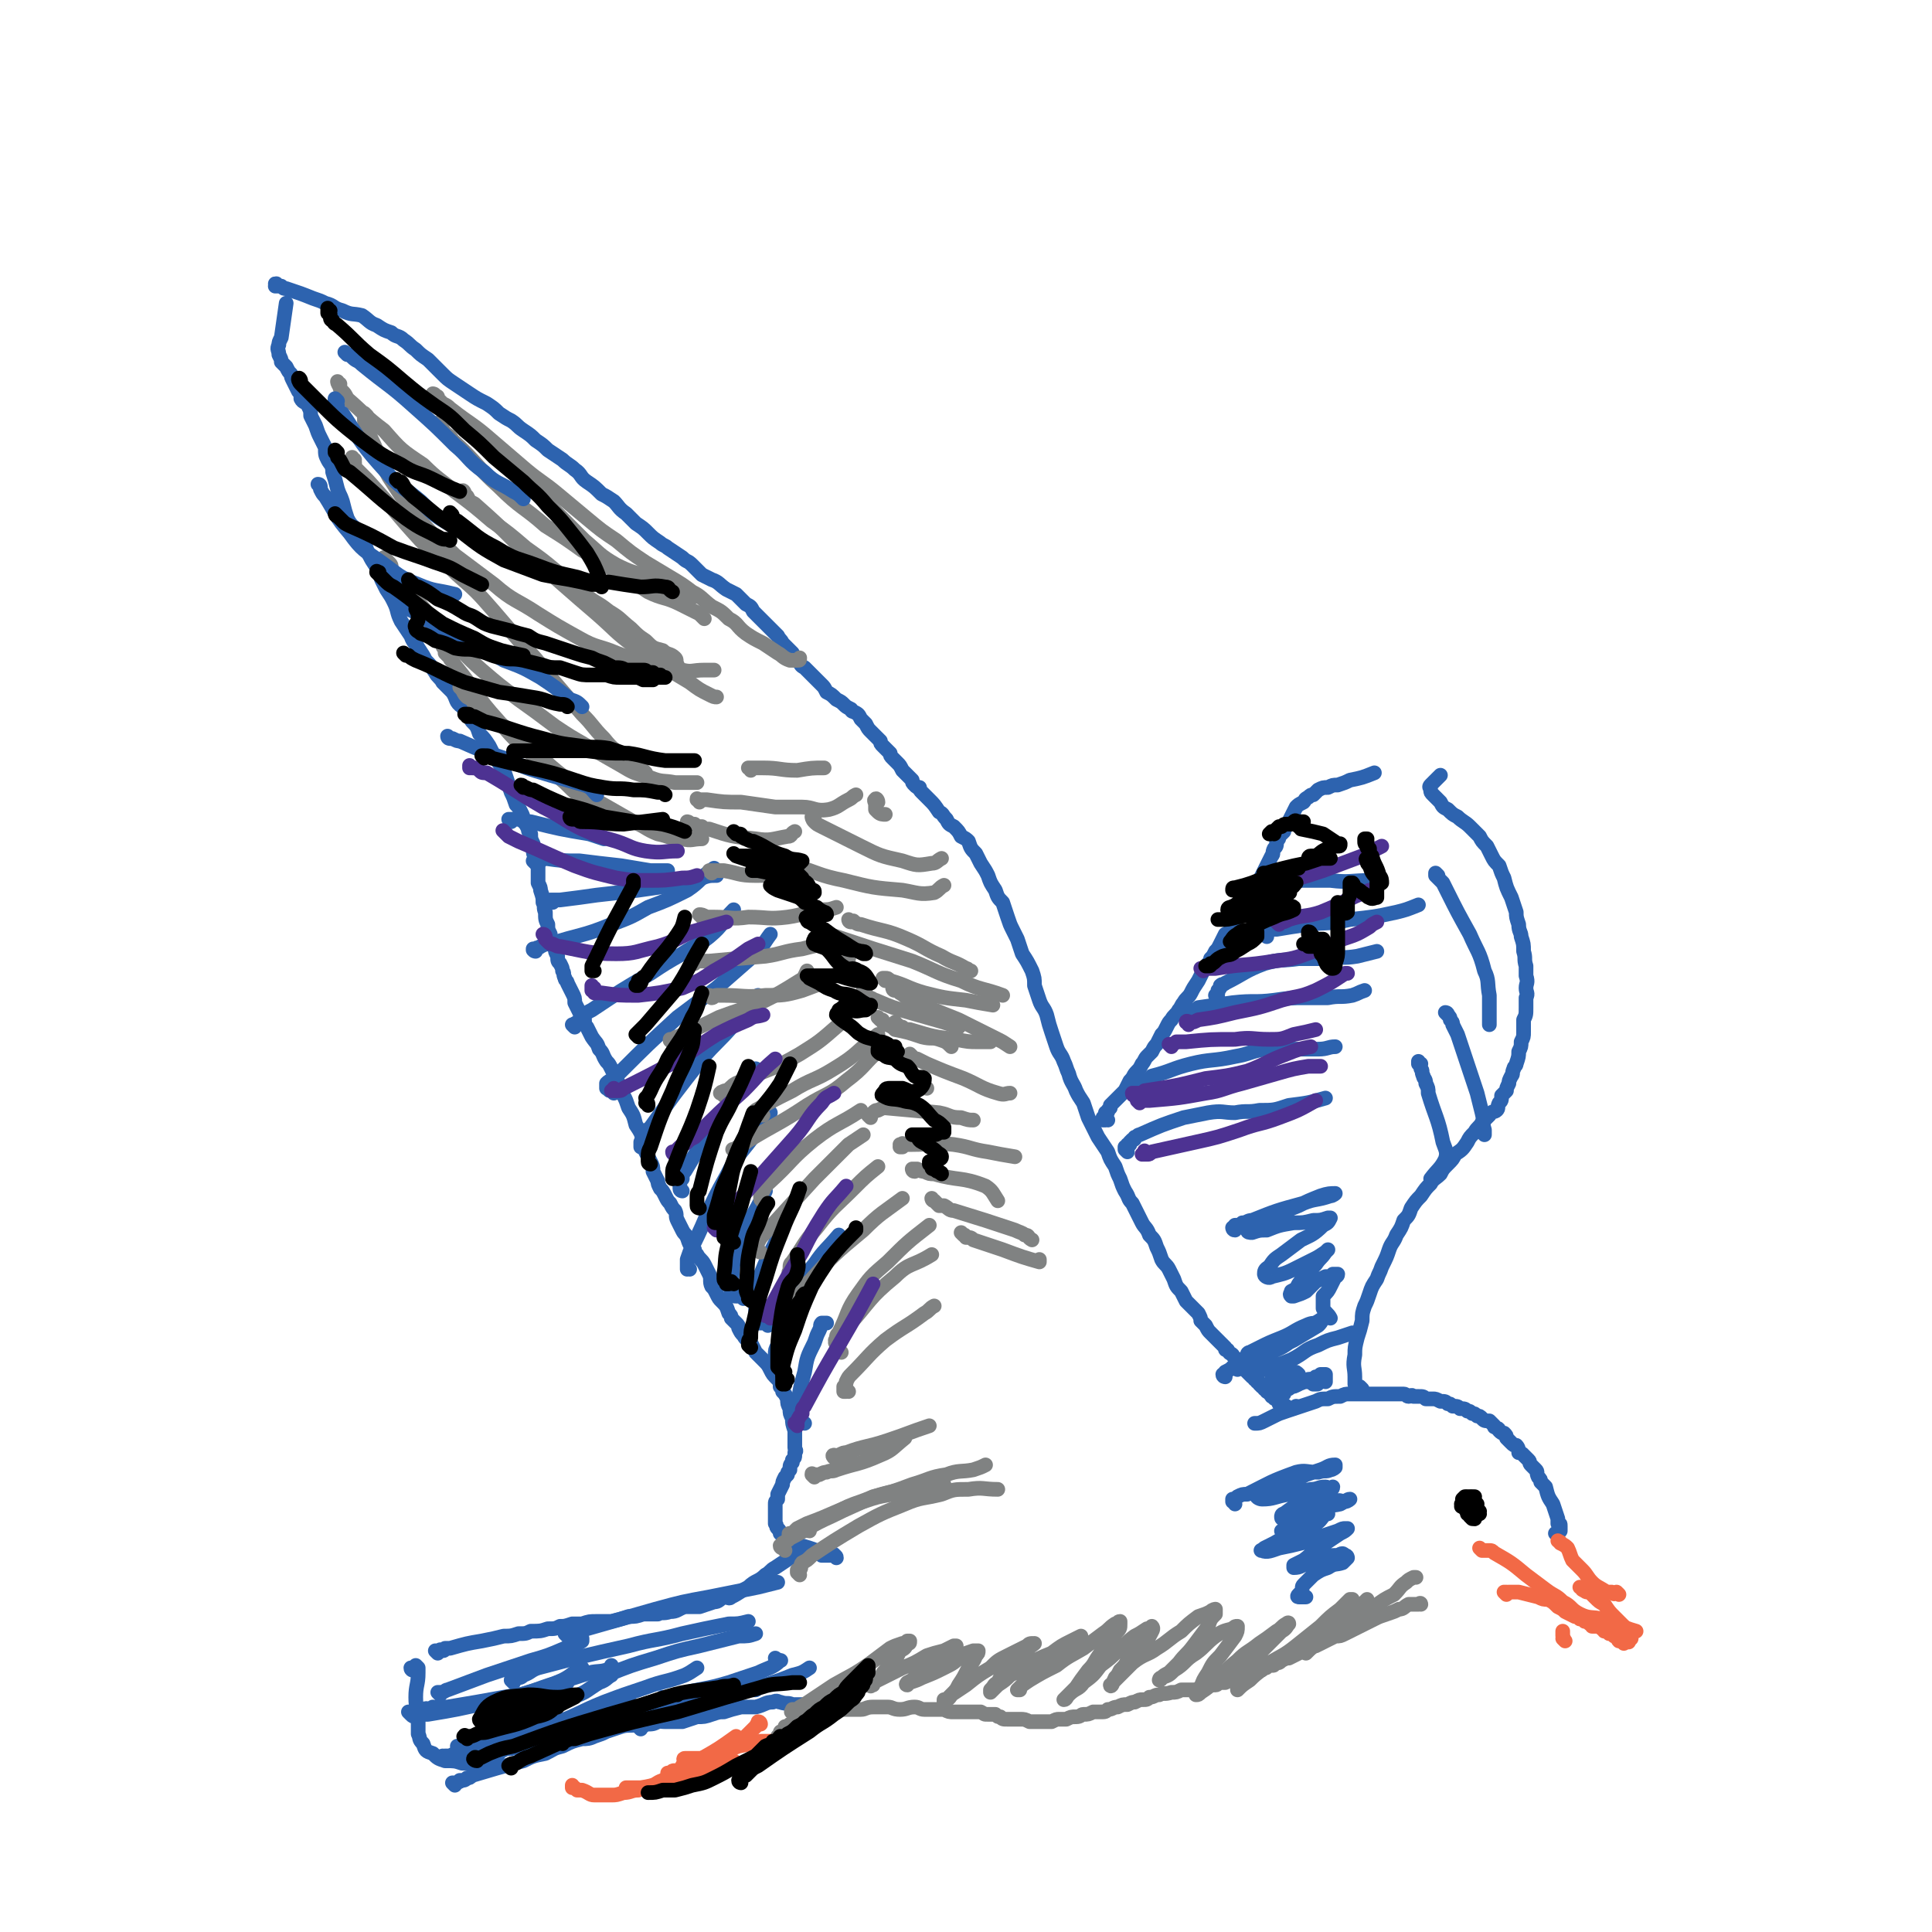 <svg viewBox='0 0 790 790' version='1.1' xmlns='http://www.w3.org/2000/svg' xmlns:xlink='http://www.w3.org/1999/xlink'><g fill='none' stroke='#2D63AF' stroke-width='6' stroke-linecap='round' stroke-linejoin='round'><path d='M637,628c0,-1 -1,-1 -1,-1 0,0 1,0 1,0 0,0 0,0 0,0 0,-1 0,-1 0,-1 1,0 1,0 1,0 0,0 0,0 0,-1 0,0 0,0 0,0 0,-1 0,-1 0,-1 0,-1 0,-1 -1,-1 0,-1 0,-1 0,-2 -1,-3 -1,-3 -2,-6 -2,-3 -2,-3 -3,-7 -1,-1 -1,-1 -2,-2 0,-1 0,-1 -1,-2 -1,-2 0,-2 -1,-3 -1,-1 -1,-1 -2,-2 -1,-1 0,-1 -1,-2 -1,-1 -1,-1 -2,-2 -1,-1 -1,-1 -2,-1 0,-1 0,-2 -1,-3 -1,0 -1,0 -2,-1 -1,-1 -1,-1 -2,-2 0,-1 0,-1 -1,-2 -1,0 -1,0 -2,-1 0,0 0,-1 -1,-1 -1,-1 -1,0 -1,-1 -1,-1 -1,-1 -2,-2 -2,0 -2,0 -3,-1 -1,-1 -1,-1 -2,-1 -1,-1 -1,-1 -2,-1 -1,-1 -1,-1 -2,-1 -1,-1 -1,-1 -3,-1 -1,-1 -1,-1 -3,-1 -1,-1 -1,-1 -2,-1 -1,-1 -1,-1 -3,-1 -2,-1 -2,-1 -3,-1 -2,0 -2,0 -3,0 -1,-1 -1,-1 -3,-1 -1,0 -1,0 -2,0 -1,-1 -1,0 -2,0 -1,0 -1,-1 -2,-1 -1,0 -1,0 -2,0 -1,0 -1,0 -2,0 -2,0 -2,0 -4,0 -2,0 -2,0 -4,0 -1,0 -1,0 -2,0 -1,0 -1,0 -2,0 -2,0 -2,0 -3,0 -2,0 -2,0 -3,0 -2,0 -2,0 -4,1 -3,0 -3,0 -5,1 -3,0 -3,0 -5,1 -3,1 -3,1 -6,2 -3,1 -3,1 -6,2 -3,1 -3,1 -5,2 -2,1 -2,1 -4,2 -2,1 -2,1 -4,1 '/><path d='M557,568c0,0 -1,-1 -1,-1 0,0 0,0 0,0 0,0 -1,0 -1,0 0,0 0,0 0,0 0,0 0,0 0,0 -1,-1 -1,-1 -1,-1 0,-1 0,-1 0,-1 0,-1 0,-1 0,-2 0,-4 -1,-4 0,-9 0,-3 0,-3 1,-7 1,-3 1,-3 2,-7 0,-3 0,-3 1,-6 1,-2 1,-2 2,-5 1,-3 1,-3 3,-6 1,-3 1,-2 2,-5 2,-4 2,-4 3,-7 1,-3 2,-3 3,-6 2,-3 2,-3 3,-6 2,-2 2,-2 3,-5 2,-3 2,-3 4,-5 2,-3 2,-3 4,-5 1,-2 2,-2 4,-4 1,-2 1,-2 3,-4 2,-2 2,-2 3,-4 3,-2 3,-2 5,-5 1,-2 1,-2 3,-4 1,-2 2,-2 3,-4 2,-2 2,-2 3,-3 1,-2 2,-1 3,-2 1,-1 0,-1 1,-3 1,-1 1,-1 1,-3 1,-1 1,-1 2,-2 0,-1 0,-1 1,-3 0,-1 0,-1 1,-3 1,-1 0,-1 1,-3 0,-1 1,-1 1,-2 1,-3 1,-3 1,-5 1,-2 1,-2 1,-4 1,-2 1,-2 1,-4 0,-2 0,-2 0,-5 1,-2 1,-2 1,-5 0,-2 0,-2 0,-4 1,-2 0,-2 0,-4 0,-2 1,-2 0,-5 0,-2 0,-2 0,-4 -1,-3 0,-3 -1,-6 0,-3 0,-3 -1,-6 0,-2 -1,-2 -1,-5 -1,-3 -1,-3 -1,-5 -1,-3 -1,-3 -2,-6 -2,-4 -2,-4 -3,-8 -1,-2 -1,-2 -2,-5 -2,-2 -2,-2 -3,-4 -1,-2 -1,-2 -2,-4 -2,-2 -2,-2 -3,-4 -2,-2 -2,-2 -4,-4 -2,-2 -3,-2 -5,-4 -2,-1 -2,-1 -4,-3 -2,-1 -2,-1 -3,-3 -2,-2 -2,-2 -3,-3 -1,-1 -1,-1 -1,-2 0,-1 -1,-1 0,-2 0,0 0,0 1,-1 2,-2 2,-2 3,-3 '/><path d='M461,471c0,0 -1,-1 -1,-1 0,0 0,0 0,0 0,0 0,0 0,0 0,0 0,0 0,-1 0,0 0,0 0,0 1,0 1,-1 1,-1 0,0 0,0 1,0 0,-1 0,-1 0,-1 1,-1 1,-1 1,-1 1,0 1,0 1,-1 1,0 1,-1 2,-1 9,-4 9,-4 18,-7 5,-1 5,-1 10,-2 6,-1 6,0 11,0 5,-1 5,0 10,-1 6,0 6,0 12,-2 8,-1 8,-1 15,-3 '/><path d='M467,445c0,0 -1,-1 -1,-1 0,0 1,0 1,0 0,0 0,-1 0,-1 1,-1 1,-1 2,-1 1,-1 1,-1 2,-2 8,-2 8,-3 16,-5 8,-2 9,-1 18,-3 6,-1 6,-2 12,-3 5,-1 5,0 10,0 6,0 6,0 12,0 4,0 4,-1 7,-1 '/><path d='M487,415c0,0 0,-1 -1,-1 0,0 0,0 0,0 0,0 0,0 1,0 0,-1 0,-1 1,-1 1,0 1,0 2,-1 7,-1 7,-1 14,-2 9,-1 9,0 17,-1 7,-1 7,-1 13,-1 5,0 5,0 9,0 5,-1 5,0 10,-1 3,-1 2,-1 5,-2 '/><path d='M498,408c0,0 -1,-1 -1,-1 0,0 0,0 0,0 1,-1 1,-1 1,-1 0,-1 0,-1 0,-1 1,-1 1,-1 1,-2 1,-1 1,0 2,-1 8,-4 8,-5 16,-8 7,-2 7,-1 14,-2 6,0 6,0 12,0 6,-1 6,0 12,-1 4,-1 4,-1 8,-2 '/><path d='M518,383c0,0 -1,-1 -1,-1 0,0 0,0 0,0 0,0 0,0 0,-1 0,0 0,0 1,0 0,-1 0,-1 1,-1 1,0 1,0 3,0 6,-1 6,-1 13,-2 8,-1 8,0 17,-2 9,-1 10,-1 19,-3 4,-1 4,-1 9,-3 '/><path d='M526,360c0,0 -1,-1 -1,-1 0,0 1,0 1,1 1,0 1,0 1,0 1,0 1,0 2,0 1,0 1,0 2,0 7,0 7,0 13,0 8,1 8,0 17,0 0,0 0,0 1,0 '/><path d='M453,458c-1,0 -1,-1 -1,-1 0,0 0,0 0,1 0,0 0,0 0,0 0,0 0,0 -1,0 0,0 0,0 0,0 0,0 0,0 0,0 0,-1 0,-1 0,-1 0,0 0,0 0,0 0,0 0,0 1,-1 0,0 0,0 0,0 0,-1 0,-1 0,-1 1,0 1,0 1,-1 0,0 0,0 1,-1 0,0 0,0 0,-1 3,-3 3,-3 6,-6 1,-2 1,-2 2,-4 2,-2 1,-2 3,-4 1,-1 1,-1 2,-3 1,-1 1,-2 2,-3 1,-1 1,-1 2,-2 1,-2 1,-2 2,-3 1,-2 1,-2 2,-4 1,-1 1,-1 2,-3 1,-2 1,-2 2,-3 1,-2 2,-2 3,-4 1,-1 1,-2 2,-3 1,-2 2,-2 3,-4 1,-2 1,-2 3,-5 1,-2 1,-2 2,-4 1,-1 1,-1 2,-3 1,-1 1,-1 1,-2 1,-1 1,-1 2,-3 1,-1 1,-1 2,-3 1,-2 1,-2 2,-4 2,-1 2,-1 3,-3 0,-2 0,-2 1,-3 2,-2 2,-2 3,-4 1,-2 1,-2 2,-3 1,-2 1,-2 2,-4 1,-1 1,-1 1,-2 2,-3 2,-3 3,-5 1,-2 1,-2 2,-4 1,-2 1,-2 2,-4 1,-1 0,-1 1,-3 1,-1 1,-1 1,-3 1,-1 1,-1 1,-2 1,-1 1,-1 2,-2 0,-1 0,-1 1,-2 1,-2 1,-2 2,-4 1,-2 1,-2 2,-4 1,-1 1,-1 3,-2 1,-1 0,-1 2,-2 1,-1 1,-1 2,-1 1,-1 1,-1 2,-2 2,-1 2,-1 4,-1 2,-1 2,-1 4,-1 3,-1 3,-1 5,-2 5,-1 5,-1 10,-3 '/><path d='M342,637c0,-1 -1,-1 -1,-1 0,-1 0,0 0,0 0,0 0,0 0,0 0,0 0,0 -1,0 0,0 0,0 0,0 0,0 0,0 -1,0 0,0 0,0 0,0 -1,0 -1,0 -1,0 -1,0 -1,0 -2,0 -2,-2 -2,-2 -5,-3 -3,-1 -4,-1 -7,-2 -1,-1 -1,-1 -3,-2 -1,-1 -1,-1 -2,-2 0,-1 0,-1 -1,-2 -1,-1 0,-1 -1,-2 0,-1 0,-1 0,-2 0,-1 0,-1 0,-3 0,-1 0,-1 0,-3 0,-1 0,-1 1,-2 0,-1 0,-1 0,-2 1,-2 1,-2 2,-4 0,-1 0,-1 1,-3 0,0 0,0 1,-1 0,-1 0,-1 1,-2 0,-2 0,-2 1,-3 0,0 0,0 0,-1 1,-1 1,-1 1,-2 0,-1 0,-1 0,-1 1,-1 0,-1 0,-2 0,-1 0,-1 0,-2 0,0 0,0 0,-1 0,0 0,0 0,-1 0,-1 0,-1 0,-2 0,-1 0,-1 0,-1 -1,-3 -1,-3 -1,-5 -1,-2 -1,-2 -1,-4 -1,-2 -1,-2 -1,-4 -1,-2 -1,-2 -2,-3 0,-1 0,-1 -1,-2 0,-2 0,-2 -1,-3 -2,-2 -2,-2 -3,-4 -1,-2 -1,-2 -3,-4 -1,-1 -1,-1 -3,-3 -1,-2 -1,-2 -2,-4 -1,-1 -2,-1 -3,-3 -1,-1 -1,-1 -2,-3 0,-1 0,-1 -1,-2 -1,-1 -1,-1 -2,-2 0,-1 0,-1 -1,-2 -1,-3 -1,-3 -3,-5 -1,-1 -1,-1 -2,-3 -1,-2 -1,-2 -2,-3 -1,-2 0,-3 -1,-5 -1,-2 -1,-2 -2,-4 -1,-2 -2,-2 -3,-4 -1,-1 -1,-1 -1,-2 -2,-2 -2,-2 -3,-5 -1,-2 -1,-1 -2,-3 -1,-2 -1,-2 -2,-4 -1,-2 0,-2 -1,-4 -1,-1 -1,-1 -2,-3 -1,-1 -1,-1 -2,-3 -1,-2 -1,-2 -2,-3 -1,-2 -1,-2 -1,-3 -1,-2 -1,-2 -2,-4 0,-2 0,-2 -1,-4 -1,-2 -1,-2 -2,-4 -1,-3 -1,-3 -1,-5 -1,-3 -1,-3 -3,-6 -1,-4 -1,-4 -3,-7 -1,-3 -1,-3 -2,-5 -1,-2 -1,-2 -2,-4 0,-2 -1,-2 -1,-3 -1,-2 -1,-2 -2,-4 -1,-2 -1,-2 -2,-3 -2,-3 -1,-3 -3,-5 -1,-3 -1,-2 -3,-5 -1,-2 -1,-2 -2,-4 -1,-1 -1,-2 -1,-3 -1,-1 -1,-1 -2,-3 -1,-2 -1,-2 -2,-4 0,-2 0,-2 -1,-4 -1,-2 -1,-2 -2,-4 0,-1 -1,-1 -1,-2 -1,-2 0,-2 -1,-3 0,-1 0,-1 -1,-3 -1,-1 -1,-1 -1,-3 -1,-2 -1,-2 -1,-3 -1,-2 -1,-2 -2,-3 0,-1 0,-2 0,-3 -1,-2 -1,-2 -1,-4 -1,-2 -1,-2 -1,-5 -1,-2 0,-2 -1,-4 0,-2 0,-2 -1,-5 0,-1 0,-1 -1,-3 0,-2 0,-2 0,-4 0,-1 0,-1 0,-3 -1,-2 -1,-2 -1,-3 -1,-2 -1,-2 -1,-4 0,-1 0,-1 0,-2 -1,-2 -1,-2 -1,-4 -1,-1 -1,-1 -1,-2 -1,-2 -1,-2 -2,-3 0,-2 0,-2 -1,-4 -1,-2 -1,-2 -2,-3 -1,-3 -1,-3 -2,-5 -1,-3 -1,-3 -2,-6 -1,-3 -1,-3 -3,-6 -2,-3 -2,-3 -4,-7 -2,-3 -2,-3 -4,-5 -1,-3 -1,-3 -3,-5 -2,-3 -2,-3 -4,-6 -3,-2 -2,-3 -4,-6 -2,-2 -2,-2 -4,-4 -1,-2 -2,-2 -3,-4 -2,-3 -2,-3 -4,-5 -1,-2 -1,-2 -3,-5 -1,-2 -2,-2 -3,-5 -2,-3 -2,-3 -4,-6 -2,-4 -1,-4 -3,-8 -1,-2 -1,-2 -3,-5 -1,-2 -1,-2 -2,-4 -1,-3 -1,-3 -2,-5 -2,-3 -2,-3 -3,-5 -1,-2 -1,-2 -2,-5 -1,-2 -1,-2 -2,-4 -2,-3 -3,-2 -5,-6 -1,-3 -1,-3 -2,-7 -1,-3 -1,-2 -2,-5 -1,-4 -1,-4 -2,-7 0,-3 -1,-3 -2,-5 -1,-2 -1,-2 -1,-5 -1,-2 -1,-2 -2,-4 -1,-2 -1,-2 -2,-5 -1,-2 -1,-2 -2,-4 0,-2 0,-2 -1,-4 -1,-2 -2,-1 -3,-3 0,-2 0,-2 -1,-3 -1,-2 -1,-2 -2,-4 -1,-2 -1,-2 -1,-3 -1,-1 -1,-1 -2,-3 -1,-1 -1,-1 -2,-2 0,-1 0,-1 -1,-3 0,-2 -1,-2 0,-4 0,-1 0,-1 1,-3 1,-7 1,-7 2,-14 '/><path d='M114,117c-1,0 -1,-1 -1,-1 -1,0 0,0 0,1 0,0 -1,0 0,0 0,0 0,-1 0,0 1,0 1,0 1,0 1,0 1,0 1,0 1,1 1,1 2,1 6,2 6,2 11,4 3,1 3,1 5,2 4,1 3,2 7,3 4,2 4,1 8,2 3,2 3,3 6,4 3,2 3,2 6,3 2,2 3,1 5,3 3,2 2,2 5,4 2,2 2,2 5,4 3,3 3,3 6,6 2,2 2,2 5,4 3,2 3,2 6,4 3,2 3,2 7,4 3,2 3,2 5,4 3,2 3,2 5,3 3,2 2,2 5,4 3,2 3,2 5,4 3,2 3,2 5,4 3,2 3,2 6,4 2,2 3,2 5,4 3,2 2,3 5,5 3,2 3,2 6,5 2,1 2,1 5,3 2,2 2,3 5,5 2,2 2,2 4,4 3,2 3,2 5,4 2,2 2,2 5,4 1,1 2,1 3,2 3,2 3,2 6,4 2,2 2,1 4,3 2,2 2,2 4,4 2,1 2,1 4,2 3,1 3,2 6,4 2,1 2,1 4,2 2,2 2,2 4,4 2,1 2,1 3,3 2,2 2,2 4,4 2,2 2,2 3,3 2,2 2,2 3,3 1,2 1,1 2,3 2,2 2,2 4,4 1,2 1,2 2,3 2,2 1,2 3,3 1,1 1,1 2,2 1,1 1,1 3,3 1,1 1,1 2,2 1,1 1,1 2,3 2,1 2,1 4,3 2,1 2,1 3,2 1,1 1,1 3,2 0,1 1,1 1,1 2,1 2,1 3,3 1,1 1,1 2,2 1,2 1,2 2,3 1,1 1,1 2,2 1,1 1,1 2,2 0,1 0,1 1,2 1,1 1,1 3,3 0,1 0,1 1,2 1,1 1,1 2,2 1,1 1,1 2,3 1,1 1,1 2,2 1,1 1,1 2,2 0,1 0,1 1,2 1,1 1,1 2,1 0,1 0,1 1,2 1,1 1,1 2,2 0,0 0,0 1,1 2,2 2,2 4,5 2,1 1,1 3,3 1,2 1,2 3,3 2,2 2,2 3,4 2,1 2,1 3,2 1,3 1,3 3,5 1,2 1,2 2,4 2,3 2,3 3,5 1,3 1,3 3,6 1,3 1,3 3,5 1,3 1,3 2,6 1,3 1,3 2,5 1,2 1,2 2,4 1,3 1,3 2,6 2,3 2,3 4,7 1,3 1,3 1,6 1,3 1,3 2,6 1,3 2,3 3,6 1,4 1,4 2,7 1,3 1,3 2,6 1,3 2,3 3,6 1,2 1,3 2,5 1,4 2,4 3,7 1,2 1,2 3,5 1,3 1,3 2,6 2,4 2,4 4,8 2,3 2,3 4,6 1,3 1,3 3,6 1,3 1,3 2,5 1,3 1,3 2,5 2,3 1,3 3,5 1,2 1,2 2,4 1,2 1,2 2,4 1,2 2,2 3,5 2,2 2,2 3,5 1,2 1,2 2,5 1,2 2,2 3,4 1,2 1,2 2,4 1,3 1,3 3,5 1,2 1,2 2,4 2,2 2,2 3,3 1,1 1,1 2,2 1,2 1,2 1,3 1,1 1,1 2,2 1,2 1,2 2,3 1,1 1,1 2,2 1,1 1,1 2,2 1,1 1,1 2,2 0,1 0,1 1,1 1,2 1,1 2,2 1,2 2,1 3,3 1,1 1,1 2,2 0,1 0,1 1,2 1,1 1,1 2,2 0,0 1,0 1,1 1,0 1,0 1,1 1,0 1,0 1,1 0,0 0,0 1,1 0,0 0,0 1,0 0,0 0,0 0,1 1,0 1,0 1,1 0,0 0,0 1,0 0,1 0,1 1,1 0,0 0,0 0,1 1,0 1,0 1,0 0,1 0,1 1,1 0,1 0,0 1,1 0,0 0,0 0,1 0,0 0,0 1,0 0,1 0,0 1,1 0,0 0,0 0,0 0,0 0,0 1,0 1,1 1,1 2,1 1,0 1,0 2,-1 '/><path d='M329,582c0,0 -1,0 -1,-1 0,0 0,0 0,0 0,0 0,0 0,0 -1,-1 -1,-1 -1,-2 -1,0 -1,0 -1,-1 0,-1 0,-1 0,-2 1,-7 1,-8 3,-15 1,-6 1,-6 4,-12 1,-3 1,-3 2,-5 1,-2 0,-2 1,-3 1,0 1,0 1,0 0,0 0,0 1,0 '/><path d='M319,561c0,0 -1,-1 -1,-1 0,0 0,0 0,0 0,-1 -1,-1 -1,-1 0,-1 0,-1 0,-2 0,-2 0,-2 0,-3 0,-2 0,-2 1,-4 3,-10 2,-11 7,-21 3,-6 3,-6 8,-12 4,-6 5,-6 10,-12 '/><path d='M314,542c0,0 0,-1 -1,-1 0,0 0,0 0,0 0,0 0,0 -1,0 -1,0 -1,0 -2,0 0,-1 0,-1 -1,-2 0,-1 0,-1 0,-2 0,-7 -1,-7 1,-13 4,-11 5,-11 10,-22 0,0 0,0 0,0 '/><path d='M304,531c0,0 0,-1 -1,-1 0,0 0,0 -1,0 0,0 0,0 -1,0 -1,0 -1,0 -1,-1 -1,0 -1,0 -1,-1 0,-1 -1,-1 0,-3 1,-8 0,-8 3,-16 4,-11 6,-11 11,-22 '/><path d='M282,519c0,0 -1,0 -1,-1 0,0 0,1 0,1 0,0 0,0 0,-1 0,0 0,0 0,-1 0,-1 0,-1 0,-2 1,-3 1,-3 2,-5 7,-14 6,-15 14,-29 5,-10 6,-9 13,-19 2,-3 2,-3 5,-7 '/><path d='M279,487c0,0 -1,0 -1,-1 0,0 0,0 0,0 0,0 0,0 0,0 0,-1 0,-1 0,-2 0,-1 0,-1 1,-2 0,-2 0,-2 1,-3 6,-10 6,-10 13,-20 8,-11 8,-11 16,-22 '/><path d='M264,469c0,0 0,-1 -1,-1 0,0 0,0 0,1 0,0 0,0 -1,0 0,-1 0,-1 0,-1 0,-1 0,-1 0,-1 1,-2 1,-2 1,-3 1,-2 2,-2 3,-3 10,-14 10,-14 21,-28 6,-7 7,-7 13,-14 4,-5 4,-5 8,-10 1,-1 1,-1 2,-2 '/><path d='M251,447c0,0 -1,-1 -1,-1 0,0 0,0 0,0 -1,0 -1,0 -1,-1 -1,0 -1,0 -1,0 0,-1 0,-1 0,-2 1,-1 1,-1 2,-1 1,-2 1,-2 3,-3 12,-12 12,-12 24,-23 8,-6 8,-6 16,-12 8,-7 8,-7 16,-14 3,-3 3,-4 6,-8 '/><path d='M235,420c0,0 -1,-1 -1,-1 0,0 0,0 1,0 0,0 0,0 0,0 0,-1 0,0 1,-1 1,-1 1,-1 2,-2 2,-2 2,-2 4,-3 12,-8 12,-8 24,-15 6,-4 6,-4 13,-8 6,-4 6,-3 11,-7 6,-5 5,-6 10,-11 '/><path d='M219,389c0,0 -1,0 -1,-1 0,0 0,1 0,0 1,0 1,0 1,0 1,-1 1,0 2,-1 2,-1 2,-1 4,-1 12,-4 13,-3 25,-8 8,-3 8,-3 15,-7 8,-3 8,-3 16,-7 6,-4 5,-5 11,-9 '/><path d='M226,369c0,0 -1,-1 -1,-1 0,0 1,0 2,0 1,0 1,0 2,0 8,-1 8,-1 15,-2 9,-1 9,-1 17,-2 7,-1 7,-1 14,-2 6,-1 6,-2 12,-3 3,-1 3,-1 6,-1 '/><path d='M219,353c0,0 -1,-1 -1,-1 0,0 1,0 1,0 1,0 1,0 1,0 2,0 2,-1 3,-1 7,1 7,1 14,1 8,1 8,1 17,2 6,1 6,1 12,2 4,0 4,0 7,0 '/><path d='M209,336c0,0 -1,-1 -1,-1 0,0 0,0 1,0 1,0 1,0 1,0 2,0 2,0 3,0 2,1 2,1 4,1 12,3 12,3 24,5 3,1 3,1 6,2 '/><path d='M179,676c0,0 -1,-1 -1,-1 0,0 1,0 1,0 0,0 0,0 1,0 0,-1 0,0 1,0 1,0 1,-1 1,-1 1,0 1,0 2,0 7,-2 7,-2 13,-3 5,-1 5,-1 9,-2 3,0 3,0 6,-1 3,0 3,0 5,-1 4,0 4,0 7,-1 3,0 3,0 5,-1 2,0 2,0 5,-1 2,0 2,0 4,0 3,-1 3,-1 6,-1 3,0 3,0 6,0 4,-1 4,-1 7,-2 3,0 3,0 6,-1 3,0 3,0 6,0 2,-1 2,0 5,-1 3,0 3,-1 6,-2 3,0 3,0 6,0 3,-1 3,-1 6,-2 2,0 2,-1 4,-2 2,0 2,1 3,0 4,-2 3,-2 7,-4 3,-3 4,-2 7,-5 2,-1 2,-2 4,-3 3,-2 3,-2 6,-4 2,-1 2,0 5,-1 '/><path d='M169,683c0,0 -1,0 -1,-1 0,0 1,0 1,0 0,0 0,0 1,0 0,0 0,0 0,0 0,-1 0,-1 0,-1 0,0 0,0 1,1 0,0 0,0 0,0 0,0 0,0 0,0 0,1 0,1 0,2 0,5 -1,5 -1,10 0,5 1,5 1,9 0,3 0,3 0,6 1,2 0,2 2,4 1,3 1,3 4,4 2,2 2,2 5,3 4,0 4,0 7,1 3,0 3,0 7,1 3,0 3,-1 6,-1 0,0 0,1 0,2 '/><path d='M186,730c0,0 -1,-1 -1,-1 0,0 0,0 0,0 1,0 1,0 1,0 0,0 0,0 1,0 1,-1 1,0 1,-1 2,0 2,0 3,-1 1,0 1,0 2,-1 10,-3 10,-3 21,-6 4,-2 4,-2 9,-3 4,-2 3,-2 7,-3 4,-2 4,-2 8,-3 2,0 3,0 5,-1 3,-1 3,-1 5,-2 3,-1 3,-1 6,-2 3,-1 4,0 7,-1 2,0 2,-1 5,-1 3,-1 3,0 6,0 4,0 4,0 7,0 3,-1 3,-1 6,-2 3,0 3,0 6,-1 3,-1 3,-1 5,-1 3,-1 3,-1 7,-2 3,0 3,0 6,0 4,-1 4,-2 7,-2 2,-1 2,0 3,0 3,1 3,0 5,1 2,0 2,0 4,0 '/><path d='M182,719c0,0 -1,0 -1,-1 0,0 1,1 1,0 1,0 1,0 2,0 2,-1 2,-1 4,-2 13,-5 13,-5 26,-9 8,-2 8,-1 16,-3 5,-1 5,-1 11,-2 3,-1 3,-2 6,-2 1,-1 2,0 3,0 0,0 -1,-1 -1,-1 '/><path d='M203,707c0,0 -1,-1 -1,-1 0,0 1,0 1,0 1,0 1,0 2,-1 3,-1 3,-1 5,-2 12,-4 13,-4 24,-9 6,-2 6,-3 11,-6 3,-1 3,-2 5,-3 0,0 0,0 -1,0 '/><path d='M178,699c0,0 -1,-1 -1,-1 0,0 0,1 1,1 1,0 1,-1 1,-1 2,0 2,0 4,0 12,-2 12,-2 23,-4 6,-1 6,-1 13,-2 4,-1 4,-1 9,-3 2,0 2,-1 4,-1 '/><path d='M168,701c0,0 -1,-1 -1,-1 0,0 1,1 1,1 1,1 1,1 2,0 2,0 2,0 5,0 12,-2 12,-2 25,-5 8,-2 8,-1 16,-4 7,-2 7,-2 14,-5 4,-2 4,-3 8,-5 '/><path d='M180,693c0,0 -1,-1 -1,-1 0,0 1,0 1,0 2,0 2,-1 3,-1 8,-3 8,-3 16,-6 9,-3 9,-3 18,-6 7,-2 7,-2 14,-5 3,-1 4,-1 7,-3 0,0 0,-1 0,-1 -2,-1 -3,-1 -5,-2 '/><path d='M175,700c0,-1 -1,-2 -1,-1 0,0 0,0 1,1 0,0 0,0 1,0 2,0 2,0 4,-1 14,-2 14,-2 28,-5 10,-2 10,-3 20,-6 7,-2 7,-2 13,-4 4,-1 5,0 9,-2 0,0 0,-1 0,-1 0,0 0,0 0,0 '/><path d='M191,713c0,0 -1,-1 -1,-1 0,0 1,1 2,1 2,0 2,-1 3,-1 16,-4 16,-3 31,-7 11,-4 11,-5 21,-9 8,-3 8,-3 17,-6 8,-3 8,-2 16,-5 2,-1 2,-1 5,-3 '/><path d='M188,715c0,0 -1,-1 -1,-1 0,0 1,1 1,0 2,0 2,0 4,0 3,-1 3,-1 6,-2 15,-4 15,-4 31,-8 9,-2 9,-2 18,-5 5,-2 5,-2 10,-4 '/><path d='M204,717c0,-1 -2,-1 -1,-1 0,-1 1,0 2,0 2,-1 2,-1 4,-1 15,-4 15,-4 31,-8 11,-2 11,-2 22,-5 11,-3 11,-2 21,-5 10,-3 10,-3 19,-6 4,0 4,0 7,0 '/><path d='M262,707c0,0 -1,-1 -1,-1 0,0 0,0 1,0 1,0 1,0 2,-1 3,0 3,0 5,-1 14,-5 14,-5 28,-10 8,-3 8,-3 16,-5 6,-2 6,-2 11,-4 4,-1 4,-1 7,-3 '/><path d='M272,695c0,0 0,0 -1,-1 0,0 1,1 1,0 1,0 1,0 1,0 2,0 2,0 4,-1 11,-3 11,-2 21,-5 6,-2 6,-2 12,-4 4,-2 6,-2 9,-5 1,0 -1,0 -2,-1 '/><path d='M245,687c0,0 -1,-1 -1,-1 0,0 0,1 1,0 1,0 1,0 3,-1 10,-4 10,-4 20,-7 9,-3 9,-3 18,-5 8,-2 8,-2 16,-4 4,0 4,0 7,-1 '/><path d='M210,688c0,0 -1,-1 -1,-1 0,-1 1,0 2,-1 2,0 2,0 3,-1 3,-1 3,-2 6,-3 19,-5 19,-5 37,-9 11,-3 11,-2 22,-5 9,-2 9,-2 19,-4 4,0 4,0 8,-1 '/><path d='M232,669c0,0 -1,-1 -1,-1 0,0 0,0 1,0 1,0 1,0 2,0 3,-1 3,-1 6,-2 14,-4 14,-4 28,-8 11,-3 11,-3 22,-5 10,-2 10,-2 20,-4 4,-1 4,-1 8,-2 '/></g>
<g fill='none' stroke='#808282' stroke-width='6' stroke-linecap='round' stroke-linejoin='round'><path d='M347,569c0,0 0,0 -1,-1 0,0 0,1 0,1 -1,0 -1,0 -1,0 0,-1 0,-1 0,-1 0,0 0,0 0,-1 1,-1 1,-1 1,-2 1,-2 1,-2 2,-3 7,-7 7,-8 14,-14 8,-6 8,-5 16,-11 2,-1 2,-2 4,-3 '/><path d='M344,553c0,0 -1,0 -1,-1 0,0 0,0 0,0 0,0 0,0 0,0 0,0 0,0 0,-1 0,-1 0,-1 1,-3 0,-1 0,-1 1,-2 1,-2 1,-2 2,-4 9,-10 8,-11 19,-20 6,-6 7,-4 15,-9 '/><path d='M343,550c-1,0 -1,-1 -1,-1 -1,0 0,0 0,0 0,-1 -1,-1 0,-1 0,-2 0,-2 1,-3 4,-8 3,-9 8,-16 5,-7 5,-7 12,-13 8,-8 8,-8 17,-15 '/><path d='M326,533c0,0 0,0 -1,-1 0,0 1,0 1,0 0,0 0,0 0,0 0,-1 0,-1 0,-2 1,-1 1,-1 2,-2 2,-2 1,-3 3,-4 10,-11 10,-11 22,-21 7,-7 8,-7 16,-13 '/><path d='M324,522c-1,-1 -1,-1 -1,-1 -1,-1 0,-1 0,-1 0,0 0,0 0,-1 0,-2 0,-2 1,-3 5,-7 4,-7 10,-14 7,-9 7,-8 15,-16 5,-5 5,-5 10,-9 '/><path d='M311,512c0,0 -1,0 -1,-1 0,0 0,0 0,0 0,0 -1,0 -1,-1 0,-1 0,-1 1,-2 1,-2 1,-2 3,-4 10,-11 10,-11 20,-22 7,-7 7,-7 14,-14 3,-2 3,-2 6,-4 '/><path d='M313,492c0,0 -1,-1 -1,-1 0,0 0,0 0,0 0,0 -1,0 -1,-1 0,0 0,0 0,-1 0,-1 0,-1 1,-2 1,-2 1,-2 2,-3 10,-9 9,-10 19,-18 9,-7 10,-6 19,-12 '/><path d='M301,471c-1,0 -1,-1 -1,-1 -1,0 0,0 0,0 0,0 0,0 0,0 1,0 1,-1 2,-1 1,-1 2,-1 3,-2 13,-8 13,-7 25,-15 8,-5 9,-4 16,-10 8,-6 7,-7 14,-13 '/><path d='M312,456c-1,-1 -1,-1 -1,-1 -1,0 0,0 0,1 -1,0 -1,0 -2,0 0,0 0,0 -1,0 0,0 -1,0 0,0 0,-1 0,-1 1,-2 7,-4 7,-4 15,-8 8,-5 9,-4 17,-9 10,-6 9,-7 18,-14 '/><path d='M296,448c-1,-1 -1,-1 -1,-1 0,-1 0,0 0,0 0,0 -1,0 0,0 0,0 0,0 0,0 1,-1 1,-1 2,-1 2,-1 2,-2 4,-3 13,-6 14,-5 26,-12 8,-5 8,-5 16,-12 2,-1 1,-2 3,-4 '/><path d='M275,426c0,0 -1,0 -1,-1 0,0 0,1 0,0 2,0 2,-1 3,-1 9,-4 9,-4 17,-8 8,-3 9,-3 17,-6 8,-4 8,-4 16,-9 2,-1 2,-2 3,-4 '/><path d='M291,408c0,0 0,-1 -1,-1 0,0 1,1 1,1 1,0 1,-1 2,-1 2,0 2,0 3,0 8,0 9,1 17,0 7,0 8,0 15,-2 8,-3 9,-3 16,-8 2,-1 1,-2 3,-5 '/><path d='M284,394c0,0 -1,-1 -1,-1 0,0 1,0 1,0 1,0 1,0 2,0 2,0 2,0 4,0 11,-1 11,-1 23,-2 7,-1 7,-2 15,-3 4,-1 4,-1 8,-2 '/><path d='M287,375c0,0 -1,-1 -1,-1 1,0 1,0 3,1 1,0 1,0 3,0 7,0 7,1 14,0 8,0 8,1 16,0 7,-1 7,-2 13,-3 4,0 4,0 7,-1 '/><path d='M291,357c0,0 -1,-1 -1,-1 0,0 0,0 0,0 1,0 1,0 1,0 1,0 1,0 2,0 1,0 1,0 3,0 6,1 6,2 13,2 7,0 7,0 14,-2 2,0 2,-1 4,-2 '/><path d='M282,337c0,-1 -1,-1 -1,-1 0,0 0,0 0,0 1,1 1,1 1,1 1,0 1,0 2,0 1,1 1,1 3,1 1,1 1,1 3,1 9,3 9,3 19,4 6,1 7,0 13,-1 2,0 1,-1 3,-2 '/><path d='M286,328c0,-1 -1,-1 -1,-1 0,-1 0,0 1,0 1,0 1,0 3,0 7,1 7,1 14,1 7,1 7,1 14,2 6,0 6,0 11,0 5,0 5,2 11,1 4,-1 4,-2 8,-4 2,-1 1,-1 3,-2 '/><path d='M307,315c0,-1 -1,-1 -1,-1 0,0 0,0 0,0 0,0 0,0 0,0 0,0 1,0 1,0 1,0 1,0 2,0 1,0 1,0 3,0 7,0 7,1 14,1 6,-1 6,-1 11,-1 '/><path d='M182,265c0,0 -1,-1 -1,-1 0,0 0,1 1,1 0,1 0,1 0,2 1,1 1,1 2,2 0,1 1,1 2,3 9,11 8,12 18,23 6,7 6,7 13,13 7,6 7,6 14,12 5,5 5,5 11,8 5,4 5,4 11,6 2,1 2,1 4,1 '/><path d='M145,188c-1,0 -1,-1 -1,-1 0,0 0,1 1,2 0,2 0,2 1,3 2,2 2,2 4,4 11,12 11,13 22,25 7,7 8,7 15,14 8,7 8,7 15,15 6,7 6,7 12,14 7,7 6,7 12,14 6,7 6,7 12,14 5,5 4,5 9,10 4,5 4,4 9,8 3,3 3,2 7,5 0,0 0,0 1,1 '/><path d='M139,157c-1,0 -1,-1 -1,-1 0,0 0,1 1,2 0,1 0,1 1,2 1,1 1,1 2,3 7,6 7,7 15,13 7,8 7,8 16,14 6,6 7,6 13,11 8,6 8,6 15,12 7,5 7,5 14,11 7,5 7,5 13,10 5,4 5,4 11,9 5,4 5,3 10,7 5,3 4,3 9,7 3,3 3,3 6,5 3,3 3,3 7,4 2,2 3,1 5,3 1,1 0,1 1,3 '/><path d='M178,162c0,0 -1,-1 -1,-1 0,0 1,0 1,1 1,0 1,0 1,1 1,1 1,1 2,2 2,1 2,1 3,2 9,7 9,6 17,13 7,6 7,6 14,12 6,5 7,5 13,10 6,5 6,5 12,10 6,5 6,5 12,9 6,5 6,5 12,9 5,3 5,3 10,6 5,3 5,3 9,6 4,2 4,3 8,6 4,2 4,2 7,5 4,2 3,3 7,6 3,2 3,2 7,4 3,2 3,2 6,4 2,1 2,2 5,3 1,0 1,0 2,0 1,0 1,0 1,0 1,0 1,0 1,-1 '/><path d='M150,170c0,0 -1,-1 -1,-1 0,0 0,1 0,2 0,1 0,1 0,1 1,2 1,2 1,4 5,9 4,10 9,19 6,9 6,10 13,18 6,7 7,7 14,14 8,6 8,6 16,12 8,7 9,6 18,12 8,5 8,5 17,10 7,4 8,3 15,6 8,3 8,3 15,6 6,1 6,1 12,1 4,1 4,0 9,0 2,0 2,0 4,0 '/><path d='M158,229c0,0 -1,-1 -1,-1 0,0 0,0 1,1 0,0 0,0 1,1 1,1 1,1 1,3 2,2 2,2 3,4 10,11 10,12 20,23 7,7 7,8 14,14 7,6 7,6 15,12 7,5 7,5 15,11 6,4 6,4 13,8 7,4 7,4 14,8 5,3 5,3 12,5 5,2 5,1 10,2 5,0 5,0 9,0 '/><path d='M189,282c0,0 -1,-1 -1,-1 0,0 0,0 1,1 0,0 0,0 0,0 1,2 1,2 2,3 2,1 2,1 3,3 10,8 10,7 20,15 8,7 8,8 17,15 7,5 7,5 14,10 7,4 7,4 14,8 5,2 5,3 10,5 5,1 5,2 10,2 4,1 4,0 8,0 '/><path d='M190,202c0,-1 -1,-2 -1,-1 0,0 1,1 2,2 1,2 1,2 3,3 9,8 9,8 17,16 9,8 9,8 18,16 8,7 8,7 15,13 8,7 7,7 15,13 6,5 7,4 13,9 5,3 5,3 10,6 4,3 4,3 8,5 2,1 2,1 3,1 '/><path d='M180,174c-1,0 -1,-1 -1,-1 0,0 0,0 1,0 0,1 0,1 0,1 1,1 1,2 2,3 1,1 2,1 3,3 10,9 9,10 19,19 9,9 10,8 19,16 8,5 8,5 15,10 7,4 7,4 14,9 7,4 7,4 13,8 6,3 7,2 13,5 4,2 4,2 8,4 1,1 1,1 2,2 '/><path d='M203,185c0,-1 -1,-1 -1,-1 0,0 1,0 1,1 1,0 1,0 2,1 1,2 1,2 2,3 9,9 9,9 18,18 7,7 7,7 14,14 6,5 6,6 13,10 6,3 7,3 14,5 6,3 6,3 13,5 2,1 2,2 5,3 '/><path d='M356,457c0,0 -1,-1 -1,-1 0,0 1,0 1,0 0,0 0,0 0,0 1,-1 1,-1 1,-1 1,-1 1,-1 2,-1 2,-1 2,-1 3,-1 11,1 11,1 22,2 5,1 4,2 9,2 3,1 3,1 5,1 '/><path d='M369,469c0,0 -1,0 -1,-1 0,0 0,1 1,1 0,0 -1,0 -1,0 0,-1 0,-1 1,-1 0,-1 0,0 1,0 1,0 1,0 3,0 8,0 8,-1 17,0 7,1 7,2 14,3 5,1 5,1 11,2 '/><path d='M374,479c-1,0 -1,-1 -1,-1 0,0 0,0 1,0 0,0 0,0 0,0 1,0 1,0 1,0 2,1 2,1 3,1 2,1 2,1 4,1 10,3 11,1 21,5 3,2 3,3 5,6 0,0 0,0 0,0 '/><path d='M382,491c-1,0 -1,-1 -1,-1 0,0 0,1 1,1 1,1 1,1 2,2 1,0 1,0 2,0 2,1 2,2 4,2 13,4 13,4 25,8 2,1 3,1 4,2 2,0 1,1 3,2 '/><path d='M394,505c0,0 -1,-1 -1,-1 0,0 0,0 1,1 1,0 0,0 1,1 2,0 2,0 3,1 6,2 6,2 12,4 8,3 8,3 15,5 0,0 0,0 0,-1 '/><path d='M348,377c0,0 -1,-1 -1,-1 0,0 0,1 1,1 1,0 1,-1 1,0 1,0 1,1 3,1 9,3 10,2 19,6 7,3 7,4 14,7 5,3 5,2 10,5 1,0 1,1 2,1 '/><path d='M354,406c0,0 -1,-1 -1,-1 0,1 0,1 1,2 0,0 1,0 1,1 2,0 2,1 3,1 7,3 7,3 14,5 7,2 7,2 14,4 3,1 3,1 6,2 0,0 0,0 0,0 '/><path d='M360,417c0,0 0,0 -1,-1 0,0 1,1 1,1 1,0 1,0 1,1 1,1 1,1 2,1 2,1 2,1 3,2 5,1 5,1 11,3 4,1 4,0 7,1 3,1 3,1 5,3 '/><path d='M367,419c-1,0 -1,-1 -1,-1 0,0 0,0 0,1 0,0 0,0 0,0 0,0 0,0 0,0 1,1 1,1 3,1 1,1 1,1 3,1 10,3 10,3 19,4 5,1 5,1 9,1 3,0 3,0 5,0 0,0 0,0 0,0 '/><path d='M362,401c0,0 0,0 -1,-1 0,0 0,0 0,0 0,0 0,0 1,0 1,0 1,0 2,1 7,2 7,3 14,5 8,2 8,2 17,3 5,1 5,1 11,2 '/><path d='M336,382c0,0 -1,0 -1,-1 0,0 1,1 2,1 2,1 2,0 5,1 15,5 15,5 31,10 10,4 10,5 20,8 8,4 9,3 17,6 '/><path d='M366,405c-1,0 -1,-1 -1,-1 0,0 0,0 1,1 1,0 1,0 2,1 2,1 2,2 5,3 9,4 9,4 19,8 8,4 8,4 16,8 2,1 2,1 5,3 '/><path d='M373,432c0,0 -1,-1 -1,-1 0,0 1,1 1,1 1,1 1,1 2,1 2,1 2,1 4,2 7,3 7,3 15,6 7,3 7,4 14,6 3,1 3,0 5,0 '/><path d='M377,445c0,0 -1,-1 -1,-1 1,0 2,0 3,1 '/><path d='M317,352c0,-1 -1,-2 -1,-1 1,0 2,0 4,1 2,1 2,2 5,2 10,3 10,4 20,6 12,3 12,3 24,4 6,1 7,2 13,1 2,-1 2,-2 4,-3 '/><path d='M333,335c0,0 -1,-1 -1,-1 0,0 0,1 1,2 1,1 1,1 3,2 8,4 8,4 16,8 8,4 8,4 17,6 6,2 6,2 12,1 2,0 2,-1 4,-2 '/><path d='M359,328c0,-1 -1,-2 -1,-1 -1,0 0,1 0,2 0,0 0,0 0,1 0,1 0,1 0,1 1,1 1,1 1,1 1,1 2,1 3,1 '/><path d='M331,626c-1,0 -1,-1 -1,-1 0,0 0,1 0,0 1,0 0,0 1,0 0,-1 1,-1 1,-2 2,-1 2,-1 3,-1 9,-4 8,-5 17,-8 8,-3 8,-3 17,-5 6,-2 6,-2 13,-2 2,-1 2,0 4,0 '/><path d='M321,634c0,0 -1,-1 -1,-1 0,0 0,0 0,0 0,0 -1,0 -1,-1 1,0 1,0 1,-1 2,-1 2,-1 3,-2 8,-4 8,-5 17,-9 8,-4 9,-4 17,-8 8,-2 8,-2 16,-5 7,-2 7,-3 14,-4 5,-2 6,-1 11,-2 3,-1 3,-1 5,-2 '/><path d='M327,644c0,0 -1,-1 -1,-1 0,0 0,0 0,-1 1,0 1,0 1,0 1,-1 0,-2 1,-3 2,-1 2,-1 4,-3 9,-6 9,-6 19,-12 9,-5 9,-5 19,-9 7,-3 7,-2 15,-4 5,-2 5,-2 11,-2 6,-1 6,0 12,0 '/><path d='M324,628c-1,0 -2,-1 -1,-1 0,0 0,0 1,0 1,-1 1,-1 2,-2 2,-1 2,-1 4,-2 11,-4 11,-5 23,-9 6,-2 6,-2 12,-3 5,-1 5,-1 10,-2 2,0 2,0 4,0 '/><path d='M333,604c-1,-1 -1,-1 -1,-1 0,-1 0,0 1,0 1,0 1,0 2,0 2,-1 2,-1 3,-1 2,-1 2,0 4,-1 9,-3 9,-2 18,-6 5,-2 5,-3 10,-7 '/><path d='M342,596c-1,0 -1,-1 -1,-1 -1,0 0,1 0,1 1,0 1,-1 2,-1 2,-1 2,-1 3,-1 8,-3 8,-2 17,-5 9,-3 8,-3 17,-6 '/><path d='M319,711c0,0 -1,-1 -1,-1 0,0 0,0 0,0 1,-1 1,-1 1,-1 0,-1 0,-1 1,-1 1,-1 1,-1 1,-2 1,0 1,0 2,-1 3,-1 3,-2 6,-3 3,-1 3,-1 7,-2 2,0 2,-1 6,-1 2,0 2,0 4,0 3,0 3,0 6,0 2,0 2,-1 5,-1 3,0 3,0 6,0 2,0 2,1 5,1 3,0 3,-1 6,-1 2,0 2,1 4,1 2,0 2,0 5,0 1,0 1,0 3,0 2,1 2,1 4,1 2,0 2,0 4,0 1,0 1,0 2,0 1,0 1,0 2,0 2,0 2,0 3,0 2,1 1,1 3,1 1,0 1,0 3,0 1,1 1,1 2,1 1,1 1,1 3,1 1,0 1,0 2,0 2,0 2,0 3,0 2,0 2,0 4,1 1,0 1,0 3,0 2,0 2,0 3,0 2,0 2,0 3,0 2,-1 2,-1 3,-1 2,0 2,0 3,0 2,-1 2,-1 4,-1 2,0 2,-1 3,-1 2,0 2,0 4,-1 1,0 1,0 3,0 2,0 2,0 3,-1 2,0 2,-1 4,-1 2,-1 2,-1 4,-1 2,-1 2,-1 3,-1 2,-1 2,-1 3,-1 2,0 2,0 3,-1 2,0 2,-1 4,-1 2,-1 2,0 5,-1 2,0 2,0 4,-1 2,0 2,0 4,0 2,0 2,0 4,-1 1,0 1,0 3,-1 1,0 1,0 3,0 1,0 1,-1 2,-1 1,0 1,0 2,0 2,-1 2,-1 4,-2 2,0 2,0 4,-1 1,0 1,-1 2,-1 1,0 1,0 2,0 1,-1 1,-1 2,-1 1,0 1,0 2,-1 1,0 1,0 1,-1 1,0 1,0 2,0 1,0 1,0 1,-1 2,0 2,0 3,-1 2,-1 2,-1 3,-1 2,-1 2,-1 4,-2 1,-1 1,-1 2,-1 2,-1 2,-1 3,-1 1,-1 1,-1 2,-1 2,-1 2,-1 4,-2 2,-1 2,-1 4,-2 2,0 2,0 4,-1 2,-1 2,-1 4,-2 2,-1 2,-1 4,-2 2,-1 2,-1 4,-2 2,-1 2,-1 5,-2 3,-1 3,-1 5,-2 2,0 2,-1 4,-2 2,0 2,0 4,0 1,-1 1,0 1,0 '/></g>
<g fill='none' stroke='#000000' stroke-width='6' stroke-linecap='round' stroke-linejoin='round'><path d='M599,617c0,-1 -1,-1 -1,-1 0,0 0,0 0,0 0,0 0,0 0,0 0,0 0,0 0,0 -1,0 0,0 0,0 -1,-1 0,-1 0,-1 0,0 -1,0 0,0 0,0 0,0 0,-1 0,0 0,0 0,0 0,0 0,0 0,-1 0,0 0,0 0,0 0,0 0,0 0,0 0,0 0,0 1,-1 0,0 0,0 0,0 0,0 0,0 0,0 '/><path d='M605,619c0,-1 -1,-1 -1,-1 0,0 1,0 1,0 0,0 -1,0 -1,0 0,-1 0,-1 0,-1 0,0 0,0 0,-1 0,0 -1,0 -1,0 0,0 0,0 0,0 0,-1 0,-1 0,-1 0,0 1,0 1,0 0,0 0,0 -1,0 0,0 0,0 0,0 -1,0 -1,0 -1,0 0,0 0,0 -1,0 0,0 0,0 0,0 -1,0 -1,0 -1,0 0,0 0,0 -1,0 0,0 1,0 1,-1 0,0 0,0 0,0 0,0 0,0 0,0 '/><path d='M603,621c0,0 -1,-1 -1,-1 0,0 0,1 0,1 0,0 -1,-1 -1,-1 0,0 0,0 0,0 0,-1 0,-1 -1,-1 0,-1 0,-1 0,-1 1,0 1,0 1,0 1,-1 1,-1 1,-1 0,0 0,0 1,0 0,0 0,0 0,0 1,0 1,0 1,0 0,0 0,0 -1,0 0,-1 0,-1 0,-1 0,-1 0,-1 -1,-1 0,0 0,0 0,-1 0,0 0,0 0,0 0,0 0,0 0,-1 0,0 0,0 0,0 0,0 0,0 0,-1 0,0 0,0 0,0 0,0 0,0 1,0 '/><path d='M603,621c0,0 0,0 -1,-1 0,0 0,0 0,0 0,-1 0,0 0,-1 0,0 0,0 -1,-1 0,-1 0,-1 0,-1 0,-1 0,-1 0,-1 0,-1 0,-1 0,-1 0,0 0,0 0,-1 0,0 0,0 0,0 1,0 1,0 1,0 0,0 0,0 0,0 0,0 0,0 0,0 0,0 0,0 0,0 0,0 0,0 0,0 0,-1 0,-1 -1,-1 0,0 0,0 0,0 -1,0 -1,0 -1,0 0,0 0,-1 0,-1 0,0 0,0 1,0 0,0 0,0 0,0 '/></g>
<g fill='none' stroke='#F26946' stroke-width='6' stroke-linecap='round' stroke-linejoin='round'><path d='M616,652c0,0 -1,-1 -1,-1 0,0 1,0 1,0 1,1 1,0 1,0 0,0 0,0 1,0 0,0 0,0 1,0 0,0 0,0 1,0 0,0 0,0 1,0 4,1 4,1 8,2 2,1 2,1 4,1 2,1 2,1 4,3 2,1 2,1 3,2 2,1 2,1 4,2 1,0 1,0 2,1 1,0 1,0 2,1 1,0 1,0 2,1 1,0 1,0 1,1 1,0 1,0 2,0 0,0 0,0 1,0 1,1 1,1 1,1 1,0 1,0 1,1 0,0 0,0 1,0 0,0 0,0 0,0 1,1 1,1 1,1 1,0 1,0 1,0 0,0 0,0 1,1 0,0 0,0 0,0 0,0 0,0 1,0 0,1 0,0 0,0 1,1 0,1 1,2 0,0 1,0 1,0 0,0 0,0 1,1 0,0 0,-1 0,-1 0,0 0,0 1,0 0,0 0,0 0,0 0,0 0,0 0,0 0,0 0,0 0,0 1,0 1,1 1,0 0,0 0,0 0,0 0,0 0,0 1,-1 0,0 0,0 0,0 -1,-1 0,-1 0,-1 0,0 0,0 0,-1 -1,0 -1,0 -1,0 0,0 0,0 0,-1 -1,0 -1,0 -1,-1 -1,-1 -1,-1 -1,-1 -2,-2 -2,-2 -4,-4 -2,-2 -2,-2 -4,-5 -2,-1 -2,-1 -4,-3 -1,-1 -1,-1 -2,-2 -2,0 -1,0 -3,-1 0,-1 0,-1 -1,-1 '/><path d='M662,652c0,0 -1,-1 -1,-1 0,0 0,0 0,0 -1,1 -1,1 -2,0 0,0 0,0 -1,0 -1,0 -1,0 -1,0 -3,-2 -4,-2 -6,-4 -2,-2 -2,-3 -4,-5 -2,-2 -2,-2 -4,-4 -1,-2 -1,-3 -2,-5 -1,-1 -1,-1 -3,-2 0,-1 0,0 -1,-1 '/><path d='M640,671c0,0 -1,-1 -1,-1 0,0 0,0 0,0 1,0 0,0 0,-1 0,0 0,0 0,0 0,-1 0,-1 0,-1 0,0 0,0 0,-1 0,0 0,0 0,0 '/><path d='M606,634c0,0 -1,-1 -1,-1 0,0 0,0 1,1 1,0 1,0 1,0 1,0 1,0 1,0 1,0 1,0 1,0 1,0 1,0 2,1 7,4 7,4 13,9 4,3 4,3 8,6 4,3 4,2 7,5 4,2 3,3 7,5 4,2 5,1 9,2 7,2 7,3 14,5 '/></g>
<g fill='none' stroke='#808282' stroke-width='6' stroke-linecap='round' stroke-linejoin='round'><path d='M325,701c-1,0 -1,-1 -1,-1 -1,0 0,0 0,-1 1,0 1,0 2,0 1,-1 1,-1 3,-2 6,-4 6,-4 12,-8 7,-4 8,-4 15,-9 4,-3 4,-3 8,-6 2,-1 2,-1 5,-2 1,0 1,0 2,-1 1,0 1,0 1,0 0,1 0,1 -1,1 -1,2 -1,2 -3,3 -2,4 -2,4 -5,7 -2,2 -2,2 -3,4 -1,1 -2,1 -3,2 0,0 0,0 0,1 -1,0 -1,1 -1,0 1,0 1,0 1,-1 2,-1 2,-1 4,-2 4,-2 4,-2 8,-4 5,-2 5,-2 10,-5 3,-1 3,-1 7,-2 2,-1 2,-1 4,-2 0,0 1,0 1,0 0,1 -1,1 -2,2 -1,2 -2,1 -4,3 -3,2 -3,2 -6,4 -2,2 -2,2 -5,4 -1,1 -1,1 -3,2 0,0 -1,1 0,1 0,0 0,-1 1,-1 3,-1 3,-1 5,-2 5,-2 5,-2 9,-4 4,-2 4,-2 7,-5 2,-1 2,-1 5,-2 0,0 1,0 2,0 0,0 0,0 0,0 0,1 0,1 -1,2 -1,3 -2,3 -3,5 -2,4 -2,4 -4,7 -1,2 -1,2 -3,4 -1,1 -1,1 -2,2 -1,0 -1,0 -1,0 0,1 0,1 0,1 1,-1 2,-1 3,-3 3,-2 3,-2 6,-4 5,-4 5,-4 10,-7 3,-3 3,-3 7,-5 4,-2 4,-2 8,-4 1,-1 1,-1 3,-1 0,0 0,0 0,0 -1,1 -2,1 -3,3 -4,3 -4,3 -7,6 -3,3 -3,3 -5,7 -2,1 -1,1 -3,3 0,1 0,1 0,1 0,0 0,0 0,0 2,-2 2,-2 3,-3 3,-2 3,-2 5,-4 4,-2 4,-2 7,-4 5,-3 5,-3 10,-5 4,-3 4,-3 8,-5 2,-1 2,-1 4,-2 0,0 0,0 0,0 -1,2 -1,2 -3,4 -4,3 -3,3 -7,6 -5,4 -5,3 -10,7 -2,1 -2,1 -4,3 -1,1 -1,1 -1,2 -1,0 -1,0 -1,0 2,-2 2,-2 5,-4 5,-3 5,-3 11,-6 5,-4 6,-4 11,-7 4,-3 4,-3 8,-6 3,-2 2,-2 5,-4 1,0 1,-1 2,-1 0,0 0,0 0,1 0,2 0,2 -2,4 -2,4 -3,4 -6,8 -3,4 -2,4 -5,7 -3,4 -3,4 -5,7 -2,2 -2,2 -4,4 0,0 -1,1 -1,1 1,0 1,-1 2,-2 3,-3 4,-2 6,-5 4,-3 4,-3 7,-7 4,-3 4,-3 7,-6 4,-3 3,-3 7,-6 2,-1 2,-1 5,-3 1,0 2,-1 2,-1 1,1 0,2 -1,4 -2,3 -2,2 -4,5 -2,2 -2,2 -5,5 -1,2 -1,2 -3,4 -1,2 -1,2 -2,3 -1,2 -1,3 -2,3 0,1 1,0 1,-1 1,-1 1,-1 2,-2 3,-3 3,-3 6,-6 5,-4 6,-3 10,-6 5,-3 5,-4 10,-7 3,-3 3,-3 7,-6 3,-1 3,-1 5,-2 1,-1 2,-1 2,-1 0,1 0,1 0,2 -2,2 -2,2 -3,5 -3,4 -3,4 -6,8 -3,4 -3,3 -6,7 -2,2 -2,2 -4,4 -2,1 -2,1 -3,2 0,1 -1,1 -1,1 0,0 0,-1 1,-1 3,-1 3,-1 5,-3 5,-3 4,-4 9,-7 4,-3 4,-4 8,-7 3,-2 3,-2 7,-3 1,-1 1,-1 2,-1 0,0 0,0 0,0 0,2 0,2 -1,4 -3,4 -3,4 -6,8 -3,3 -3,3 -5,7 -2,3 -2,3 -3,6 -1,1 -2,1 -2,3 0,0 0,0 0,0 1,0 1,0 2,-1 3,-2 3,-2 5,-4 5,-4 5,-5 10,-9 4,-4 4,-3 9,-7 3,-2 3,-2 7,-5 2,-1 2,-2 4,-3 0,0 1,-1 1,0 -1,1 -1,2 -3,3 -4,4 -4,4 -8,8 -3,3 -3,3 -5,6 -2,3 -3,2 -4,5 -1,2 -1,2 -1,4 0,0 0,1 0,1 2,-2 2,-2 5,-4 4,-4 4,-3 8,-7 5,-3 6,-3 11,-7 5,-4 5,-4 10,-8 4,-4 4,-4 8,-7 2,-2 2,-2 4,-4 0,0 1,0 1,0 0,0 -1,1 -1,2 -2,3 -2,4 -4,7 -3,3 -4,3 -7,6 -3,3 -3,2 -5,5 -1,1 -1,1 -2,2 0,0 0,0 0,0 1,-1 1,-1 2,-2 3,-2 3,-3 6,-5 3,-3 4,-2 7,-4 2,-2 2,-3 4,-5 2,-2 2,-2 4,-4 1,-1 1,-1 2,-2 0,0 0,0 0,0 0,1 0,1 0,2 -1,1 -1,1 -2,2 0,1 0,1 -1,2 -1,1 -1,1 -2,2 0,0 0,0 -1,1 0,1 0,1 0,1 0,0 0,0 1,-1 1,-1 1,-1 3,-2 2,-2 2,-2 5,-4 4,-3 4,-3 8,-5 3,-3 2,-3 5,-5 1,-1 1,-1 3,-2 0,0 0,0 1,0 0,0 0,0 0,0 0,0 0,0 0,0 0,0 0,0 0,0 '/></g>
<g fill='none' stroke='#4D3292' stroke-width='6' stroke-linecap='round' stroke-linejoin='round'><path d='M193,314c-1,0 -1,-1 -1,-1 0,0 0,0 0,1 1,0 1,0 1,0 2,0 2,0 3,1 1,1 1,1 3,1 12,7 11,7 23,14 8,4 8,5 16,9 7,3 7,3 14,5 6,2 6,3 12,4 7,1 7,0 13,0 0,0 0,0 0,0 '/><path d='M207,341c-1,-1 -2,-2 -1,-1 0,0 1,1 2,2 2,1 2,1 4,2 12,5 11,5 23,10 8,3 9,3 17,5 6,1 7,1 13,1 7,0 7,0 14,-1 3,0 3,0 6,-1 '/><path d='M223,383c0,0 0,-1 -1,-1 0,0 1,1 1,2 0,0 0,0 1,1 1,1 1,1 2,1 2,1 2,1 3,1 11,2 12,3 23,3 8,0 8,-1 17,-3 7,-2 7,-3 14,-6 7,-2 7,-2 14,-4 0,0 0,0 0,0 '/><path d='M243,404c-1,0 -1,-1 -1,-1 0,1 0,1 0,2 1,0 1,0 1,1 2,0 2,0 3,0 7,1 7,1 15,1 9,-1 9,-1 18,-3 7,-3 7,-3 13,-7 7,-4 7,-4 14,-9 2,-1 2,-1 4,-2 '/><path d='M252,446c0,0 -1,-1 -1,-1 0,0 0,1 0,1 -1,0 -1,0 -1,0 0,0 0,0 1,0 0,0 0,0 1,0 2,0 2,0 3,-1 12,-6 12,-6 23,-12 8,-5 7,-5 15,-10 6,-3 6,-3 13,-6 3,-2 3,-1 6,-2 '/><path d='M276,472c0,0 -1,0 -1,-1 0,0 0,1 1,0 0,0 0,0 0,0 0,0 0,0 1,-1 0,0 0,0 1,-1 1,-1 2,-1 3,-2 1,-1 1,-1 3,-2 10,-10 10,-10 20,-19 6,-6 6,-7 13,-13 '/><path d='M293,503c0,0 -1,-1 -1,-1 0,-1 1,0 2,-1 1,-1 1,-1 1,-2 7,-8 7,-8 14,-16 8,-9 8,-9 16,-18 6,-7 5,-8 11,-14 2,-3 2,-2 5,-4 '/><path d='M315,539c-1,-1 -1,-1 -1,-1 -1,0 -1,0 -1,0 0,0 0,0 0,0 1,-1 1,-1 1,-2 1,-2 1,-2 2,-3 6,-11 6,-11 12,-21 4,-8 4,-8 9,-16 4,-6 4,-5 9,-11 '/><path d='M326,583c0,0 -1,-1 -1,-1 0,0 0,0 1,0 0,0 0,-1 0,-1 1,-2 1,-2 2,-3 0,-2 0,-2 1,-3 7,-13 7,-13 14,-25 7,-12 7,-12 14,-25 0,0 0,0 0,0 '/><path d='M469,472c0,-1 -1,-1 -1,-1 0,-1 0,0 0,0 0,0 0,1 -1,1 0,0 0,0 0,0 1,0 1,0 2,0 1,0 1,0 2,-1 9,-2 9,-2 18,-4 9,-2 9,-2 18,-5 8,-3 8,-2 16,-5 8,-3 8,-3 15,-7 '/><path d='M466,451c0,0 -1,-1 -1,-1 0,0 1,0 2,0 2,0 2,0 3,0 12,-1 12,-1 23,-3 7,-1 7,-2 15,-4 7,-2 7,-2 14,-4 7,-2 7,-2 13,-3 3,0 3,0 5,0 '/><path d='M464,448c0,0 -1,0 -1,-1 0,0 0,0 0,0 1,0 1,0 2,0 2,0 2,0 3,-1 13,-2 13,-2 25,-5 8,-1 9,-1 17,-3 8,-3 8,-4 16,-7 5,-2 5,-2 10,-3 '/><path d='M479,428c0,0 -1,-1 -1,-1 0,0 1,0 1,0 1,0 1,0 2,-1 2,0 2,0 4,0 10,-1 10,-1 20,-1 7,-1 7,0 14,0 5,0 5,0 10,-2 5,-1 5,-1 9,-2 0,0 0,0 0,0 '/><path d='M486,419c0,-1 -1,-1 -1,-1 0,-1 1,0 2,0 1,0 1,0 3,-1 7,-1 7,-1 15,-3 10,-2 10,-2 19,-5 7,-2 7,-1 14,-4 6,-3 6,-3 12,-7 1,0 1,0 1,0 '/><path d='M492,397c0,0 -1,-1 -1,-1 1,0 1,0 3,0 1,0 1,0 3,0 12,-2 12,-1 24,-3 8,-1 8,-1 16,-4 6,-2 6,-2 12,-5 6,-2 6,-2 11,-5 1,-1 1,-1 3,-2 '/><path d='M523,378c0,0 -1,-1 -1,-1 0,0 0,0 1,1 0,0 0,-1 1,-1 1,0 1,0 3,-1 6,-2 7,-1 13,-3 10,-4 10,-5 20,-9 0,0 0,0 0,0 '/><path d='M524,363c0,-1 -1,-1 -1,-1 0,-1 1,0 1,0 1,0 1,0 2,-1 1,0 1,0 2,-1 7,-2 7,-2 13,-4 8,-3 8,-3 16,-6 4,-2 4,-2 8,-4 '/></g>
<g fill='none' stroke='#2D63AF' stroke-width='6' stroke-linecap='round' stroke-linejoin='round'><path d='M588,358c0,0 -1,-1 -1,-1 0,0 0,0 0,1 1,1 1,1 1,1 1,1 1,1 2,2 1,2 1,2 2,4 4,8 4,8 9,17 3,7 4,7 6,15 2,4 1,5 2,10 0,3 0,3 0,7 0,3 0,3 0,5 '/><path d='M592,415c0,0 -1,-1 -1,-1 0,0 1,0 1,1 1,1 1,1 1,2 1,1 1,1 1,2 1,2 1,2 2,4 4,12 4,12 8,24 1,4 1,4 2,8 1,4 0,4 1,7 0,1 0,1 0,2 '/><path d='M581,435c-1,0 -1,-1 -1,-1 0,0 0,1 0,1 1,1 1,1 1,2 1,1 0,1 1,3 0,1 1,1 1,3 1,2 1,2 1,4 3,10 4,10 6,20 1,3 2,4 1,7 -2,4 -3,4 -6,8 '/><path d='M505,503c-1,0 -1,-1 -1,-1 0,0 0,0 0,0 1,0 0,0 1,-1 0,0 0,1 0,0 0,0 0,0 1,0 1,0 1,0 2,-1 2,0 2,-1 4,-1 10,-4 10,-4 21,-7 5,-2 5,-1 11,-3 1,0 2,-1 2,-1 -2,0 -3,0 -6,1 -5,2 -5,2 -9,4 -5,2 -5,2 -10,4 -4,2 -4,2 -8,4 -1,1 -2,1 -3,2 0,1 1,1 2,1 3,-1 3,-1 6,-1 5,-2 5,-2 11,-3 4,0 4,0 8,-1 3,0 3,0 6,-1 1,0 1,0 1,0 -1,2 -1,2 -3,3 -4,4 -5,4 -9,6 -4,3 -4,3 -8,6 -3,2 -3,2 -5,5 -2,1 -2,2 -2,3 0,1 2,2 3,1 4,-1 5,-1 9,-3 4,-2 4,-2 8,-4 2,-1 2,-1 5,-3 0,0 1,-1 1,-1 0,0 -1,1 -1,1 -2,3 -2,2 -4,5 -4,4 -4,4 -7,8 -1,2 -1,2 -3,3 0,1 -1,1 0,2 0,0 0,0 1,0 3,-1 3,-1 5,-2 2,-2 2,-2 4,-4 2,-1 2,-1 4,-2 2,0 2,0 3,-1 1,0 2,0 2,0 0,1 -1,1 -1,1 -1,2 -1,2 -2,4 -1,2 -1,2 -3,4 0,1 0,1 0,3 0,1 0,1 0,2 1,2 2,2 3,4 '/><path d='M501,563c0,0 -1,0 -1,-1 0,0 1,0 1,-1 2,-1 2,-1 3,-2 2,-1 2,-1 4,-3 9,-5 9,-5 19,-10 2,-1 2,-1 4,-1 1,0 1,0 1,0 -2,2 -2,2 -5,4 -4,3 -4,2 -9,5 -3,1 -3,1 -7,3 -3,1 -3,1 -5,2 0,0 0,1 0,1 1,-1 2,-2 4,-3 4,-2 4,-2 8,-4 5,-3 5,-3 11,-6 3,-1 3,-1 6,-3 2,-1 2,-1 3,-3 1,0 1,-1 1,0 -2,0 -3,0 -5,1 -5,2 -5,3 -10,5 -5,2 -5,2 -9,4 -2,1 -2,1 -4,2 -1,0 -1,1 -1,1 0,0 0,0 1,0 3,0 3,0 6,-1 6,-2 6,-2 12,-5 5,-3 5,-3 10,-6 1,-1 1,-1 2,-3 0,0 0,0 0,0 -3,2 -3,2 -6,3 -5,3 -5,3 -11,7 -4,2 -4,2 -8,5 -3,2 -3,2 -5,5 0,1 0,2 1,2 2,0 3,-1 6,-1 5,-2 5,-2 10,-4 6,-3 5,-4 11,-6 4,-2 4,-2 8,-3 3,-1 3,-1 6,-2 '/><path d='M521,565c0,-1 -1,-1 -1,-1 0,-1 1,0 1,0 1,0 1,0 2,-1 1,0 1,0 2,-1 1,0 1,0 2,0 1,-1 1,-1 2,-1 1,0 1,0 2,1 0,0 0,0 0,1 0,0 0,0 0,1 1,0 1,0 1,1 0,0 0,0 0,0 0,1 1,0 1,0 1,0 1,0 2,0 1,-1 1,-1 1,-1 1,0 1,0 2,-1 1,0 1,0 2,-1 1,0 1,0 2,0 0,-1 0,-1 0,0 0,0 0,0 0,0 0,1 0,1 0,1 0,1 0,1 0,1 0,1 0,1 0,1 0,0 0,0 0,0 '/><path d='M525,570c0,0 -1,0 -1,-1 0,0 1,0 1,0 -1,0 -1,0 -1,0 0,0 0,0 0,0 1,-1 1,-1 2,-1 1,0 1,0 2,-1 1,0 1,0 3,-1 1,-1 1,-1 2,-1 1,-1 1,0 2,-1 1,0 1,0 2,0 0,0 0,0 0,1 0,0 0,0 0,0 0,0 0,0 0,0 0,1 0,1 0,1 1,0 1,0 1,0 1,0 1,0 1,-1 1,0 1,0 1,-1 '/><path d='M505,615c0,-1 -1,-1 -1,-1 0,-1 0,0 0,-1 1,0 1,0 2,-1 2,-1 2,-1 4,-1 10,-5 9,-5 20,-9 4,-1 4,0 9,0 3,-1 3,0 5,-1 1,0 2,-1 2,-1 0,-1 0,-1 0,-1 -3,0 -3,1 -6,2 -3,1 -3,1 -6,2 -4,2 -4,2 -9,4 -4,1 -4,0 -9,2 -1,1 -2,1 -2,2 -1,1 1,2 2,2 5,0 5,-1 11,-2 4,0 4,-1 9,-2 3,0 3,-1 6,-1 1,0 1,1 2,1 0,0 1,0 1,-1 0,0 0,0 0,0 -2,2 -2,2 -5,3 -3,2 -4,2 -7,4 -4,1 -4,1 -8,4 -1,0 -1,1 -1,1 0,1 0,1 1,1 2,-1 2,-1 5,-1 3,-1 3,-2 7,-3 5,-2 4,-2 9,-3 2,-1 2,0 4,0 1,0 2,-1 2,-1 -1,0 -2,1 -4,2 -4,1 -5,0 -8,2 -5,2 -5,3 -9,5 -3,2 -3,2 -7,4 0,0 0,0 0,0 0,0 1,0 1,0 3,-1 3,-1 6,-2 3,-1 3,-1 6,-3 2,-1 2,-1 5,-2 0,0 1,-1 1,0 0,0 0,0 -1,0 -2,2 -2,3 -4,4 -3,2 -4,2 -7,4 -5,2 -5,1 -10,4 -2,1 -2,1 -4,2 -1,1 -2,1 -1,1 2,1 4,0 7,-1 5,-1 5,-1 9,-2 4,-1 4,-1 9,-3 3,-1 3,-1 6,-2 2,-1 2,-1 3,-1 0,0 1,0 1,0 -1,1 -1,1 -3,2 -3,2 -3,2 -6,4 -5,3 -5,4 -9,7 -2,1 -2,1 -4,2 0,1 0,1 0,1 3,0 3,-1 6,-2 3,-1 3,-1 6,-2 3,-1 3,-1 6,-1 2,-1 2,-1 3,0 1,0 1,1 1,1 -1,1 -1,1 -2,2 -3,1 -3,0 -6,2 -3,1 -3,1 -6,3 -2,2 -2,2 -4,4 -1,1 0,1 -1,3 -1,1 -1,1 -1,1 -1,1 0,1 0,1 1,0 1,0 3,0 '/><path d='M131,199c0,0 0,-1 -1,-1 0,0 1,0 1,1 0,0 0,0 0,1 1,2 1,2 2,3 5,8 4,8 10,15 5,7 6,7 13,12 7,5 7,6 15,9 7,3 7,2 15,4 '/><path d='M138,164c0,0 -1,-1 -1,-1 0,0 0,1 0,1 0,1 0,1 1,2 0,2 0,2 2,3 8,12 8,13 18,24 6,7 7,6 14,12 6,6 6,6 13,10 1,2 2,1 4,2 '/><path d='M142,145c0,0 -1,-1 -1,-1 0,0 0,0 1,1 1,0 1,0 2,1 2,2 2,1 4,3 11,9 11,8 21,17 9,8 9,8 17,16 6,5 5,6 12,11 5,5 6,4 12,8 2,1 2,1 4,3 '/><path d='M163,248c-1,-1 -1,-1 -1,-1 0,-1 0,0 0,0 1,0 1,0 2,1 3,1 3,1 5,2 8,5 8,5 16,9 11,6 11,5 21,11 8,3 8,3 15,7 6,4 6,4 12,9 3,1 3,1 5,3 '/><path d='M184,302c0,0 -1,0 -1,-1 0,0 0,1 1,1 1,0 1,0 1,0 2,1 2,1 3,1 9,4 9,4 18,7 9,4 9,4 19,7 7,2 7,2 14,4 3,1 3,2 5,4 '/></g>
<g fill='none' stroke='#000000' stroke-width='6' stroke-linecap='round' stroke-linejoin='round'><path d='M123,156c0,-1 -1,-2 -1,-1 0,0 0,1 1,2 1,1 1,1 2,2 2,2 2,2 4,4 9,9 9,9 19,17 8,6 8,6 16,10 6,4 7,3 13,6 6,3 6,3 11,5 '/><path d='M138,185c0,0 -1,-1 -1,-1 0,0 0,1 0,1 1,1 1,1 1,2 1,1 1,1 2,3 1,2 1,2 3,3 12,10 11,10 23,19 7,5 7,4 14,8 2,1 2,0 4,1 '/><path d='M138,211c0,0 -1,-1 -1,-1 0,0 0,1 1,1 1,1 1,1 2,2 1,1 1,1 3,2 9,4 9,4 18,9 8,3 9,3 17,6 6,2 6,2 11,5 4,2 4,2 8,4 '/><path d='M155,235c-1,-1 -1,-1 -1,-1 0,-1 0,0 1,0 0,0 0,1 0,1 1,1 1,1 2,2 2,2 2,2 4,3 10,7 10,8 20,15 6,3 6,3 13,6 5,3 5,3 11,5 4,1 4,1 9,2 0,0 0,0 0,0 '/><path d='M166,268c0,0 -1,-1 -1,-1 0,0 1,1 2,1 1,1 1,1 3,2 10,4 10,5 20,9 7,2 7,2 14,4 7,1 7,1 13,2 7,1 6,2 12,3 2,0 2,0 3,1 '/><path d='M191,293c0,0 0,-1 -1,-1 0,0 1,0 1,0 1,0 1,0 1,1 1,0 1,0 2,0 2,1 2,1 4,2 12,3 12,4 24,7 7,2 7,2 15,3 6,1 6,0 12,1 3,1 3,1 6,2 '/><path d='M198,310c0,0 -1,-1 -1,-1 0,0 0,0 0,0 1,0 1,0 1,0 2,0 2,0 3,1 8,2 8,2 16,4 9,2 9,2 18,5 6,2 6,2 12,3 6,1 6,0 12,1 5,0 5,0 10,1 2,0 2,0 3,1 '/><path d='M214,322c0,0 -1,-1 -1,-1 1,0 1,1 2,1 2,1 2,1 3,1 6,3 6,3 13,6 8,2 8,2 16,5 6,1 6,1 12,2 6,1 6,0 12,1 4,1 4,1 9,3 0,0 0,0 0,0 '/><path d='M168,238c0,0 -1,-1 -1,-1 0,0 0,1 1,1 0,0 0,0 0,0 1,1 1,1 1,1 1,1 1,1 2,1 4,2 4,2 8,5 5,2 5,2 10,5 3,2 3,1 6,3 3,2 3,2 6,3 4,1 4,1 8,2 3,1 3,1 7,2 3,2 3,2 7,3 3,1 3,1 6,2 3,1 3,1 6,2 3,1 3,1 7,2 2,1 2,1 5,2 2,1 2,1 4,2 3,0 3,0 5,1 2,0 2,0 3,0 2,0 2,0 4,0 1,0 1,0 2,1 1,0 1,0 2,0 1,1 1,1 1,1 1,0 1,0 2,0 0,0 0,1 1,1 0,0 0,0 0,0 1,0 1,0 1,0 0,0 0,0 0,0 0,0 0,0 -1,0 -1,0 -1,0 -2,0 -1,0 -1,0 -2,1 -2,0 -2,0 -4,0 -2,-1 -2,-1 -3,-1 -3,0 -3,0 -6,0 -3,0 -3,0 -6,-1 -3,0 -3,0 -6,0 -4,0 -4,0 -7,-1 -3,-1 -3,-1 -6,-2 -4,0 -4,0 -7,-1 -4,-1 -4,-1 -8,-2 -5,-1 -5,0 -9,-1 -5,-1 -5,-2 -10,-3 -4,-1 -4,0 -9,-1 -4,-2 -4,-2 -8,-3 -3,-2 -3,-2 -6,-3 -1,-1 -2,-1 -2,-2 -1,-2 1,-2 1,-4 0,-2 0,-2 -1,-4 '/><path d='M185,211c0,-1 -1,-1 -1,-1 0,-1 0,0 0,0 0,0 0,0 0,1 0,0 0,0 1,1 1,1 1,1 2,1 8,6 8,7 16,11 8,5 8,4 16,7 8,3 8,3 17,5 6,2 6,2 13,2 6,1 6,1 13,2 5,0 5,-1 10,0 2,0 1,1 3,2 '/><path d='M163,197c0,0 -1,-1 -1,-1 0,0 0,0 1,1 0,0 0,0 1,0 1,1 1,2 2,3 1,1 1,1 3,3 9,7 9,8 19,14 9,7 9,7 18,12 8,3 8,3 16,6 5,1 5,1 11,2 5,1 5,1 9,2 2,0 2,0 4,0 '/><path d='M135,127c-1,0 -1,-1 -1,-1 0,0 0,1 0,2 1,0 1,0 1,1 0,1 0,2 1,2 1,2 1,1 2,2 7,6 6,6 13,12 7,5 7,5 14,11 6,5 6,5 13,10 6,4 6,4 12,10 6,5 6,5 12,11 6,5 6,5 12,10 5,5 5,4 10,10 5,5 5,5 9,10 4,5 4,5 7,9 3,5 3,5 5,10 1,2 0,2 1,4 '/><path d='M211,308c-1,0 -1,0 -1,-1 0,0 0,0 1,0 1,0 1,0 2,0 2,0 2,0 4,0 12,0 12,0 23,0 8,1 8,1 17,1 7,1 7,2 15,3 6,0 6,0 12,0 '/><path d='M234,335c0,0 -1,-1 -1,-1 0,0 0,1 1,1 0,0 0,0 0,0 1,0 1,0 2,0 1,1 1,1 2,1 9,0 9,1 17,1 8,-1 8,-1 16,-2 '/><path d='M301,341c0,0 -1,-1 -1,-1 0,0 1,1 1,1 0,0 1,0 1,0 1,0 1,0 1,1 1,0 1,1 2,1 2,1 2,1 3,1 7,3 6,4 13,6 3,2 4,1 7,2 0,0 -1,1 -1,1 -1,0 -1,-1 -3,-1 -5,-1 -5,-1 -9,-1 -4,-1 -4,-1 -8,-1 -3,0 -3,0 -6,0 0,0 -1,-1 -1,-1 0,0 1,1 1,1 3,1 3,1 6,2 3,1 3,1 7,2 5,1 5,1 10,3 2,0 2,1 4,2 0,0 0,0 0,0 0,0 -1,-1 -2,-2 -3,-1 -3,0 -6,-1 -4,0 -4,0 -9,-1 -2,0 -3,1 -3,1 -1,0 0,0 1,0 1,0 1,0 1,0 5,1 5,1 10,2 4,1 4,0 8,2 3,1 2,2 4,4 1,0 1,0 1,1 0,0 0,0 -1,0 -1,0 -1,-1 -3,-1 -4,0 -4,0 -8,-1 -3,0 -3,0 -6,-1 0,0 0,0 0,0 1,1 1,1 3,2 3,1 3,1 6,2 3,1 3,1 5,3 3,1 2,1 5,2 1,1 1,1 3,2 0,0 1,0 1,1 0,0 -1,0 -1,0 -1,1 -1,0 -2,0 -2,0 -2,0 -3,1 -1,0 -1,0 -2,0 0,0 -1,0 0,1 0,0 0,1 1,1 3,2 3,2 6,3 4,3 4,3 9,6 3,2 3,2 7,4 0,0 1,0 1,0 0,-1 -1,-1 -2,-1 -3,-1 -3,0 -6,-1 -4,-1 -4,-2 -7,-3 -2,-1 -2,-1 -5,-1 0,0 -1,-1 -1,0 0,0 -1,1 0,2 2,1 3,1 5,2 4,4 3,5 8,8 2,1 2,-1 5,1 3,1 3,2 5,5 0,0 -1,0 -1,0 -3,-1 -3,-1 -5,-1 -4,-1 -4,-1 -7,-2 -4,0 -4,0 -8,0 -3,0 -3,0 -5,0 0,0 1,0 1,1 2,1 2,1 4,2 3,2 3,2 6,3 3,2 4,1 7,2 3,1 3,2 7,4 0,0 1,0 1,0 0,1 -1,1 -2,2 -3,0 -3,1 -6,0 -1,0 -1,-2 -2,-2 -1,0 -1,1 -3,2 0,1 -1,1 -1,2 2,2 2,2 5,4 3,2 3,3 5,4 3,2 4,1 7,3 2,0 2,0 4,1 1,1 2,1 3,1 0,1 0,1 1,2 0,0 -1,0 -1,0 -1,0 -1,0 -2,-1 -2,0 -2,0 -3,0 -1,0 -1,0 -2,0 0,0 0,0 0,1 1,1 1,1 2,1 2,2 2,1 5,2 2,2 2,2 5,3 2,2 1,2 3,4 2,1 3,0 4,1 0,2 -1,4 -3,5 -3,1 -3,0 -6,-1 -3,0 -3,0 -5,0 -1,0 -2,0 -2,1 -1,1 -2,2 -1,2 3,2 4,1 8,2 3,1 3,0 7,2 3,2 3,3 6,6 2,1 2,1 4,3 0,1 0,1 0,2 -1,0 -1,0 -2,0 -1,1 -1,1 -3,1 -2,0 -2,0 -5,0 -1,0 -1,0 -2,0 -1,0 -1,0 -1,0 0,0 0,0 1,0 2,1 1,2 3,3 2,1 2,1 3,2 2,1 2,1 3,2 1,1 2,1 2,2 0,1 -1,1 -2,1 -1,1 -1,0 -3,1 0,0 0,1 0,1 0,0 1,-2 1,-1 0,0 0,1 0,2 0,1 0,1 1,1 1,1 1,1 2,1 0,1 1,0 1,1 0,0 0,0 0,0 0,0 0,0 0,0 '/><path d='M521,341c0,0 0,0 -1,-1 0,0 -1,1 -1,1 1,0 1,0 1,-1 0,0 0,0 0,0 1,0 1,0 1,0 1,-1 1,-1 2,-2 0,0 0,0 1,0 1,-1 1,-1 2,-1 1,0 1,0 2,0 0,0 0,0 1,-1 1,0 1,0 1,0 0,0 0,0 0,0 0,0 0,0 0,0 0,0 0,0 -1,0 0,0 0,0 0,0 1,-1 1,0 1,0 0,0 0,0 1,0 0,0 0,0 1,0 0,0 0,0 1,0 0,0 0,0 0,0 0,0 0,0 0,0 0,0 0,0 -1,0 0,0 0,1 -1,1 0,0 0,0 0,0 0,1 0,1 0,1 0,0 1,0 1,1 5,1 5,1 9,2 3,2 3,2 6,4 0,0 1,0 1,0 0,1 0,1 -1,1 -2,0 -2,0 -4,1 -3,1 -3,2 -5,3 -1,0 -1,0 -2,0 -1,0 -1,1 -1,1 0,1 0,1 1,0 2,0 2,0 5,0 1,0 1,0 2,0 1,0 1,0 1,0 0,0 0,0 -1,0 -1,0 -1,0 -3,0 -3,1 -3,1 -6,2 -5,1 -5,1 -9,2 -4,1 -4,1 -7,2 0,0 -2,0 -1,0 1,0 2,1 5,0 3,0 3,-1 6,-2 1,0 1,0 3,0 0,0 0,-1 0,-1 0,1 -1,1 -2,1 -3,1 -3,1 -7,3 -5,1 -5,1 -10,3 -3,1 -3,1 -7,2 -1,0 -1,0 -1,1 0,0 0,0 0,0 3,0 3,0 7,0 3,0 3,0 6,-1 4,0 4,0 8,-1 2,-1 2,-1 5,-1 0,0 0,0 0,0 -1,1 -1,2 -3,2 -6,2 -6,1 -12,3 -3,1 -3,0 -7,2 -2,1 -2,2 -5,3 0,1 -1,1 -1,1 0,-1 1,-1 1,-1 4,-1 4,-2 7,-3 6,-1 6,-1 12,-2 2,0 2,0 4,-1 1,0 2,0 1,0 0,0 -1,1 -2,1 -6,2 -6,2 -11,3 -5,2 -5,2 -9,4 -3,2 -3,2 -5,3 -1,0 -1,0 -2,0 0,0 1,0 1,0 3,0 3,0 7,-1 6,-1 5,-2 12,-3 4,0 4,0 8,-1 1,0 2,-1 3,0 0,0 0,1 0,1 -4,2 -4,1 -8,3 -5,2 -5,2 -10,5 -2,1 -3,0 -5,2 -2,1 -2,2 -3,3 0,0 0,0 0,0 1,-1 1,-1 3,-1 2,-1 2,-1 4,-1 2,-1 3,-2 4,-2 0,1 0,1 0,2 -2,2 -2,2 -4,3 -3,2 -3,2 -5,3 -2,2 -2,1 -5,2 -2,1 -2,1 -3,2 -1,1 -1,1 -2,1 0,1 0,1 -1,1 -1,0 -1,0 -1,0 '/><path d='M559,344c0,0 0,-1 -1,-1 0,0 1,0 1,0 -1,0 -1,0 -1,0 0,1 0,1 0,1 0,1 0,1 1,2 0,1 0,1 1,1 0,2 0,2 1,3 1,4 2,4 3,8 1,1 1,2 1,3 0,0 -1,1 -1,0 -1,0 -1,-1 -1,-2 -2,-2 -2,-2 -3,-5 -1,-1 -1,-1 -1,-2 0,0 -1,-1 0,-1 0,0 0,1 1,2 1,1 1,1 1,2 1,2 1,2 2,4 0,2 0,2 0,4 0,2 0,2 0,3 0,1 0,1 0,1 -1,0 -2,1 -3,0 -1,0 -1,-1 -3,-2 -1,-1 -1,-1 -3,-2 -1,-1 0,-1 -1,-2 0,0 -1,0 -1,0 0,0 0,0 0,1 0,1 0,1 0,3 0,2 -1,2 -1,4 0,1 0,1 0,3 0,0 0,1 0,1 0,0 -1,1 -1,0 -1,0 -1,0 -1,-1 -1,-1 -1,-1 -1,-2 -1,0 -1,0 -1,-1 0,0 0,0 0,0 0,0 0,0 0,0 0,2 0,2 0,4 0,3 0,3 0,6 0,4 0,4 0,9 0,3 0,3 -1,6 0,1 0,2 -1,2 -1,0 -1,0 -2,-1 -1,-1 -1,-2 -2,-4 -1,-1 -1,-1 -1,-3 0,-1 0,-1 0,-3 0,0 0,0 0,-1 0,0 0,0 1,0 0,1 0,1 0,2 1,1 1,1 1,2 0,1 0,1 0,2 0,1 1,1 0,1 0,0 0,0 -1,-1 -1,-1 -1,-1 -1,-2 -1,-2 -1,-2 -2,-4 -1,-1 -1,-1 -2,-2 0,0 0,-1 -1,-1 0,0 0,0 0,0 0,1 0,1 0,1 1,1 1,1 1,2 0,1 0,1 0,1 0,1 1,1 1,2 0,0 0,0 0,0 -1,0 -1,0 -1,0 0,0 0,0 -1,0 0,0 0,0 -1,-1 0,0 0,0 -1,0 '/></g>
<g fill='none' stroke='#F26946' stroke-width='6' stroke-linecap='round' stroke-linejoin='round'><path d='M311,705c0,0 0,-1 -1,-1 0,0 0,1 0,1 0,0 0,0 0,0 0,0 0,0 0,0 -1,0 0,0 -1,1 0,0 0,0 0,0 -1,1 -1,1 -1,1 -1,1 -1,1 -1,1 -3,3 -3,3 -6,5 -3,2 -2,3 -5,5 -2,1 -2,1 -4,2 -2,1 -2,1 -4,2 -4,1 -4,1 -7,2 -3,1 -3,1 -5,2 -3,1 -3,1 -5,2 -3,1 -3,2 -5,3 -3,1 -3,0 -5,1 -3,0 -3,1 -6,1 -3,1 -3,1 -5,1 -4,0 -4,0 -7,0 -2,0 -2,-1 -5,-2 -1,0 -1,0 -2,0 -1,-1 -1,-1 -1,-1 0,0 -1,0 -1,0 0,0 0,0 0,-1 '/><path d='M257,732c0,0 -1,-1 -1,-1 0,0 1,0 1,0 1,0 1,0 2,0 1,0 1,0 3,0 7,-1 6,-2 13,-3 6,0 6,0 11,-1 2,0 2,0 4,-1 0,0 1,0 1,0 -1,-1 -1,-1 -2,-2 -3,0 -3,0 -6,0 -3,0 -3,0 -7,0 -1,0 -1,0 -2,1 -1,0 -1,0 -1,0 0,1 1,1 2,0 2,0 2,0 5,0 3,-1 3,-1 7,-2 4,0 4,0 8,-1 2,0 2,0 4,-1 1,0 1,-1 1,-1 -1,0 -2,0 -3,-1 -3,0 -3,0 -6,0 -4,0 -4,0 -8,0 -1,0 -1,0 -3,0 0,0 -1,0 0,1 0,0 1,0 2,0 3,0 3,0 5,0 2,0 2,0 4,-1 1,0 1,0 3,0 '/><path d='M280,723c0,0 0,-1 -1,-1 0,0 1,0 1,0 0,0 0,0 1,-1 1,0 1,0 2,0 2,-1 2,-1 4,-2 7,-3 7,-2 15,-5 5,-1 5,-1 9,-2 2,0 2,0 4,0 '/><path d='M280,726c0,-1 -1,-1 -1,-1 0,-1 1,0 1,0 1,-1 1,-1 1,-2 2,-1 2,-1 3,-2 1,-1 1,-1 3,-2 7,-4 7,-4 14,-9 '/></g>
<g fill='none' stroke='#000000' stroke-width='6' stroke-linecap='round' stroke-linejoin='round'><path d='M303,729c0,0 -1,0 -1,-1 0,0 0,0 0,0 1,0 0,0 1,0 0,-1 0,-1 0,-1 1,-1 1,-1 2,-1 1,-1 1,-1 2,-2 1,-1 1,-1 3,-2 10,-7 10,-7 21,-14 5,-4 5,-3 10,-7 3,-2 3,-2 6,-5 1,-1 2,-1 3,-3 1,-1 1,-1 1,-2 1,-1 1,-1 1,-1 1,-1 1,-1 1,-2 1,-1 1,-1 1,-2 0,-1 0,-1 0,-1 1,-1 1,-1 1,-1 0,-1 0,-1 0,-1 0,0 0,0 0,-1 0,0 0,0 0,0 0,0 0,0 0,-1 0,0 0,0 0,0 0,0 0,0 0,0 -1,1 -1,1 -2,2 0,0 0,0 -1,1 -1,1 -1,1 -2,2 -1,1 -1,1 -2,2 -2,2 -2,2 -3,4 -2,1 -2,1 -4,3 -2,1 -2,1 -4,3 -2,1 -2,1 -4,3 -2,1 -2,2 -4,3 -1,1 -1,1 -3,2 -2,2 -2,2 -4,3 -1,1 -1,1 -3,1 -1,1 -1,2 -3,2 -1,2 -1,1 -3,2 -2,2 -2,2 -4,4 -4,2 -4,2 -8,4 -5,3 -5,3 -9,5 -4,2 -4,2 -9,3 -3,1 -3,1 -7,2 -2,0 -2,0 -5,0 -3,1 -3,1 -6,1 0,0 0,0 0,0 '/><path d='M195,720c-1,0 -2,-1 -1,-1 0,-1 1,0 2,0 2,-1 2,-1 4,-2 5,-2 5,-2 10,-3 19,-7 19,-7 39,-13 14,-4 14,-4 27,-8 0,0 0,0 1,0 '/><path d='M209,723c0,0 -1,-1 -1,-1 1,-1 2,-1 3,-1 3,-2 3,-2 6,-3 11,-5 11,-5 22,-10 15,-7 15,-8 30,-13 12,-4 12,-3 25,-5 3,-1 3,0 6,-1 '/><path d='M230,713c0,-1 -1,-1 -1,-1 0,-1 1,0 2,0 2,-1 2,-1 4,-1 3,-1 3,-1 6,-2 18,-5 18,-5 36,-9 10,-3 10,-3 20,-6 7,-2 7,-2 14,-4 6,-2 6,-1 13,-2 1,0 1,0 3,0 '/><path d='M191,711c-1,-1 -2,-1 -1,-1 0,-1 0,0 1,0 2,0 2,0 4,-1 2,-1 2,0 5,-1 10,-3 10,-2 19,-6 5,-1 6,-2 8,-4 1,-1 0,-2 -1,-2 -4,0 -4,1 -8,2 -5,0 -5,0 -9,1 -4,0 -6,0 -9,1 0,1 0,3 2,3 2,1 3,1 6,0 6,0 6,0 12,-2 6,-2 5,-2 11,-5 2,-1 2,-1 4,-2 0,-1 1,-1 1,-1 -4,0 -4,1 -8,1 -6,0 -6,-1 -12,-1 -7,1 -8,0 -14,3 -4,2 -4,4 -6,7 0,1 1,1 3,1 3,0 4,0 7,0 5,-1 5,0 10,-1 6,-2 6,-3 12,-5 '/><path d='M321,566c0,0 0,-1 -1,-1 0,0 0,1 0,1 0,0 0,-1 0,-1 0,-1 0,-1 0,-2 0,-2 0,-3 0,-5 1,-9 1,-9 3,-18 1,-5 2,-5 5,-9 0,-1 0,-1 1,-2 '/><path d='M322,564c0,0 0,0 -1,-1 0,0 0,0 0,0 0,0 0,0 0,0 0,0 -1,0 -1,-1 0,-1 0,-1 0,-3 2,-8 2,-8 5,-15 3,-9 3,-9 7,-18 3,-5 3,-5 7,-11 5,-6 5,-6 11,-12 0,0 0,0 0,-1 '/><path d='M321,561c0,0 0,0 -1,-1 0,0 0,0 0,0 0,0 0,0 0,0 -1,0 -1,0 -1,0 -1,-1 -1,-1 -1,-1 0,-1 0,-1 0,-1 0,-2 0,-2 0,-3 0,-7 0,-7 1,-14 1,-7 1,-7 3,-14 1,-4 3,-3 4,-7 1,-3 0,-4 0,-7 '/><path d='M307,551c0,0 -1,-1 -1,-1 0,-2 0,-2 1,-3 0,-3 0,-3 1,-6 2,-9 2,-9 5,-18 3,-10 3,-10 7,-20 3,-8 4,-8 7,-17 0,0 0,0 0,0 '/><path d='M310,532c0,0 -1,0 -1,-1 -1,0 -1,1 -1,1 -1,0 -1,0 -2,-1 0,0 0,-1 0,-1 -1,-2 -1,-2 -1,-4 1,-8 0,-9 2,-17 1,-6 2,-5 4,-11 1,-3 1,-3 3,-6 '/><path d='M300,525c-1,0 -1,-1 -1,-1 -1,0 -1,1 -1,1 0,0 0,0 -1,0 0,-1 -1,-1 -1,-2 0,-1 0,-1 0,-2 1,-6 0,-6 2,-13 2,-7 2,-7 5,-15 2,-7 2,-7 4,-14 0,0 0,0 0,0 '/><path d='M300,508c0,0 -1,-1 -1,-1 0,0 0,0 -1,1 0,0 0,0 -1,-1 0,0 0,-1 -1,-1 0,-2 0,-2 0,-4 1,-10 1,-10 3,-20 1,-6 2,-6 4,-12 2,-7 2,-7 5,-15 0,0 0,0 0,0 '/><path d='M294,500c0,0 0,-1 -1,-1 0,0 0,1 0,1 -1,0 -1,0 -1,-1 0,-1 0,-1 0,-2 3,-9 2,-9 6,-17 4,-11 4,-11 9,-20 5,-9 6,-8 12,-17 2,-4 2,-4 4,-8 '/><path d='M286,494c0,0 -1,0 -1,-1 0,0 0,0 0,0 0,-2 0,-2 0,-3 0,-2 0,-2 1,-3 3,-12 3,-12 7,-24 3,-7 4,-7 7,-14 3,-6 3,-6 6,-13 0,0 0,0 0,0 '/><path d='M277,482c-1,-1 -1,-1 -1,-1 -1,0 0,1 -1,1 0,0 0,0 0,0 0,-1 0,-1 0,-2 0,-2 0,-2 1,-4 4,-11 5,-11 9,-22 3,-9 3,-9 5,-18 0,0 0,0 0,0 '/><path d='M266,476c0,0 -1,0 -1,-1 0,0 0,0 0,0 0,-1 0,-1 0,-2 0,-2 0,-2 1,-4 4,-12 4,-12 9,-23 3,-8 4,-8 7,-16 2,-4 1,-4 2,-9 '/><path d='M265,452c0,-1 0,-1 -1,-1 0,0 0,0 0,0 1,-1 0,-1 0,-2 1,-1 1,-1 2,-3 3,-7 4,-6 7,-13 5,-8 6,-8 10,-17 3,-5 2,-5 4,-10 '/><path d='M261,424c0,0 -1,-1 -1,-1 0,0 0,0 0,0 0,0 0,0 0,0 1,-1 1,-1 2,-2 1,-1 1,-1 2,-2 6,-7 6,-7 12,-14 6,-9 5,-9 11,-19 0,0 0,0 0,0 '/><path d='M262,402c0,0 -1,-1 -1,-1 0,1 0,1 0,2 -1,0 -1,0 -1,0 1,0 1,0 2,-1 1,-2 0,-2 2,-3 6,-9 7,-8 13,-17 2,-3 2,-3 3,-7 '/><path d='M243,397c0,0 -1,-1 -1,-1 0,0 0,1 0,1 0,0 0,0 0,0 0,-1 0,-1 0,-2 1,-2 1,-2 2,-4 7,-15 7,-14 15,-29 0,-1 0,-1 0,-2 '/></g>
</svg>
